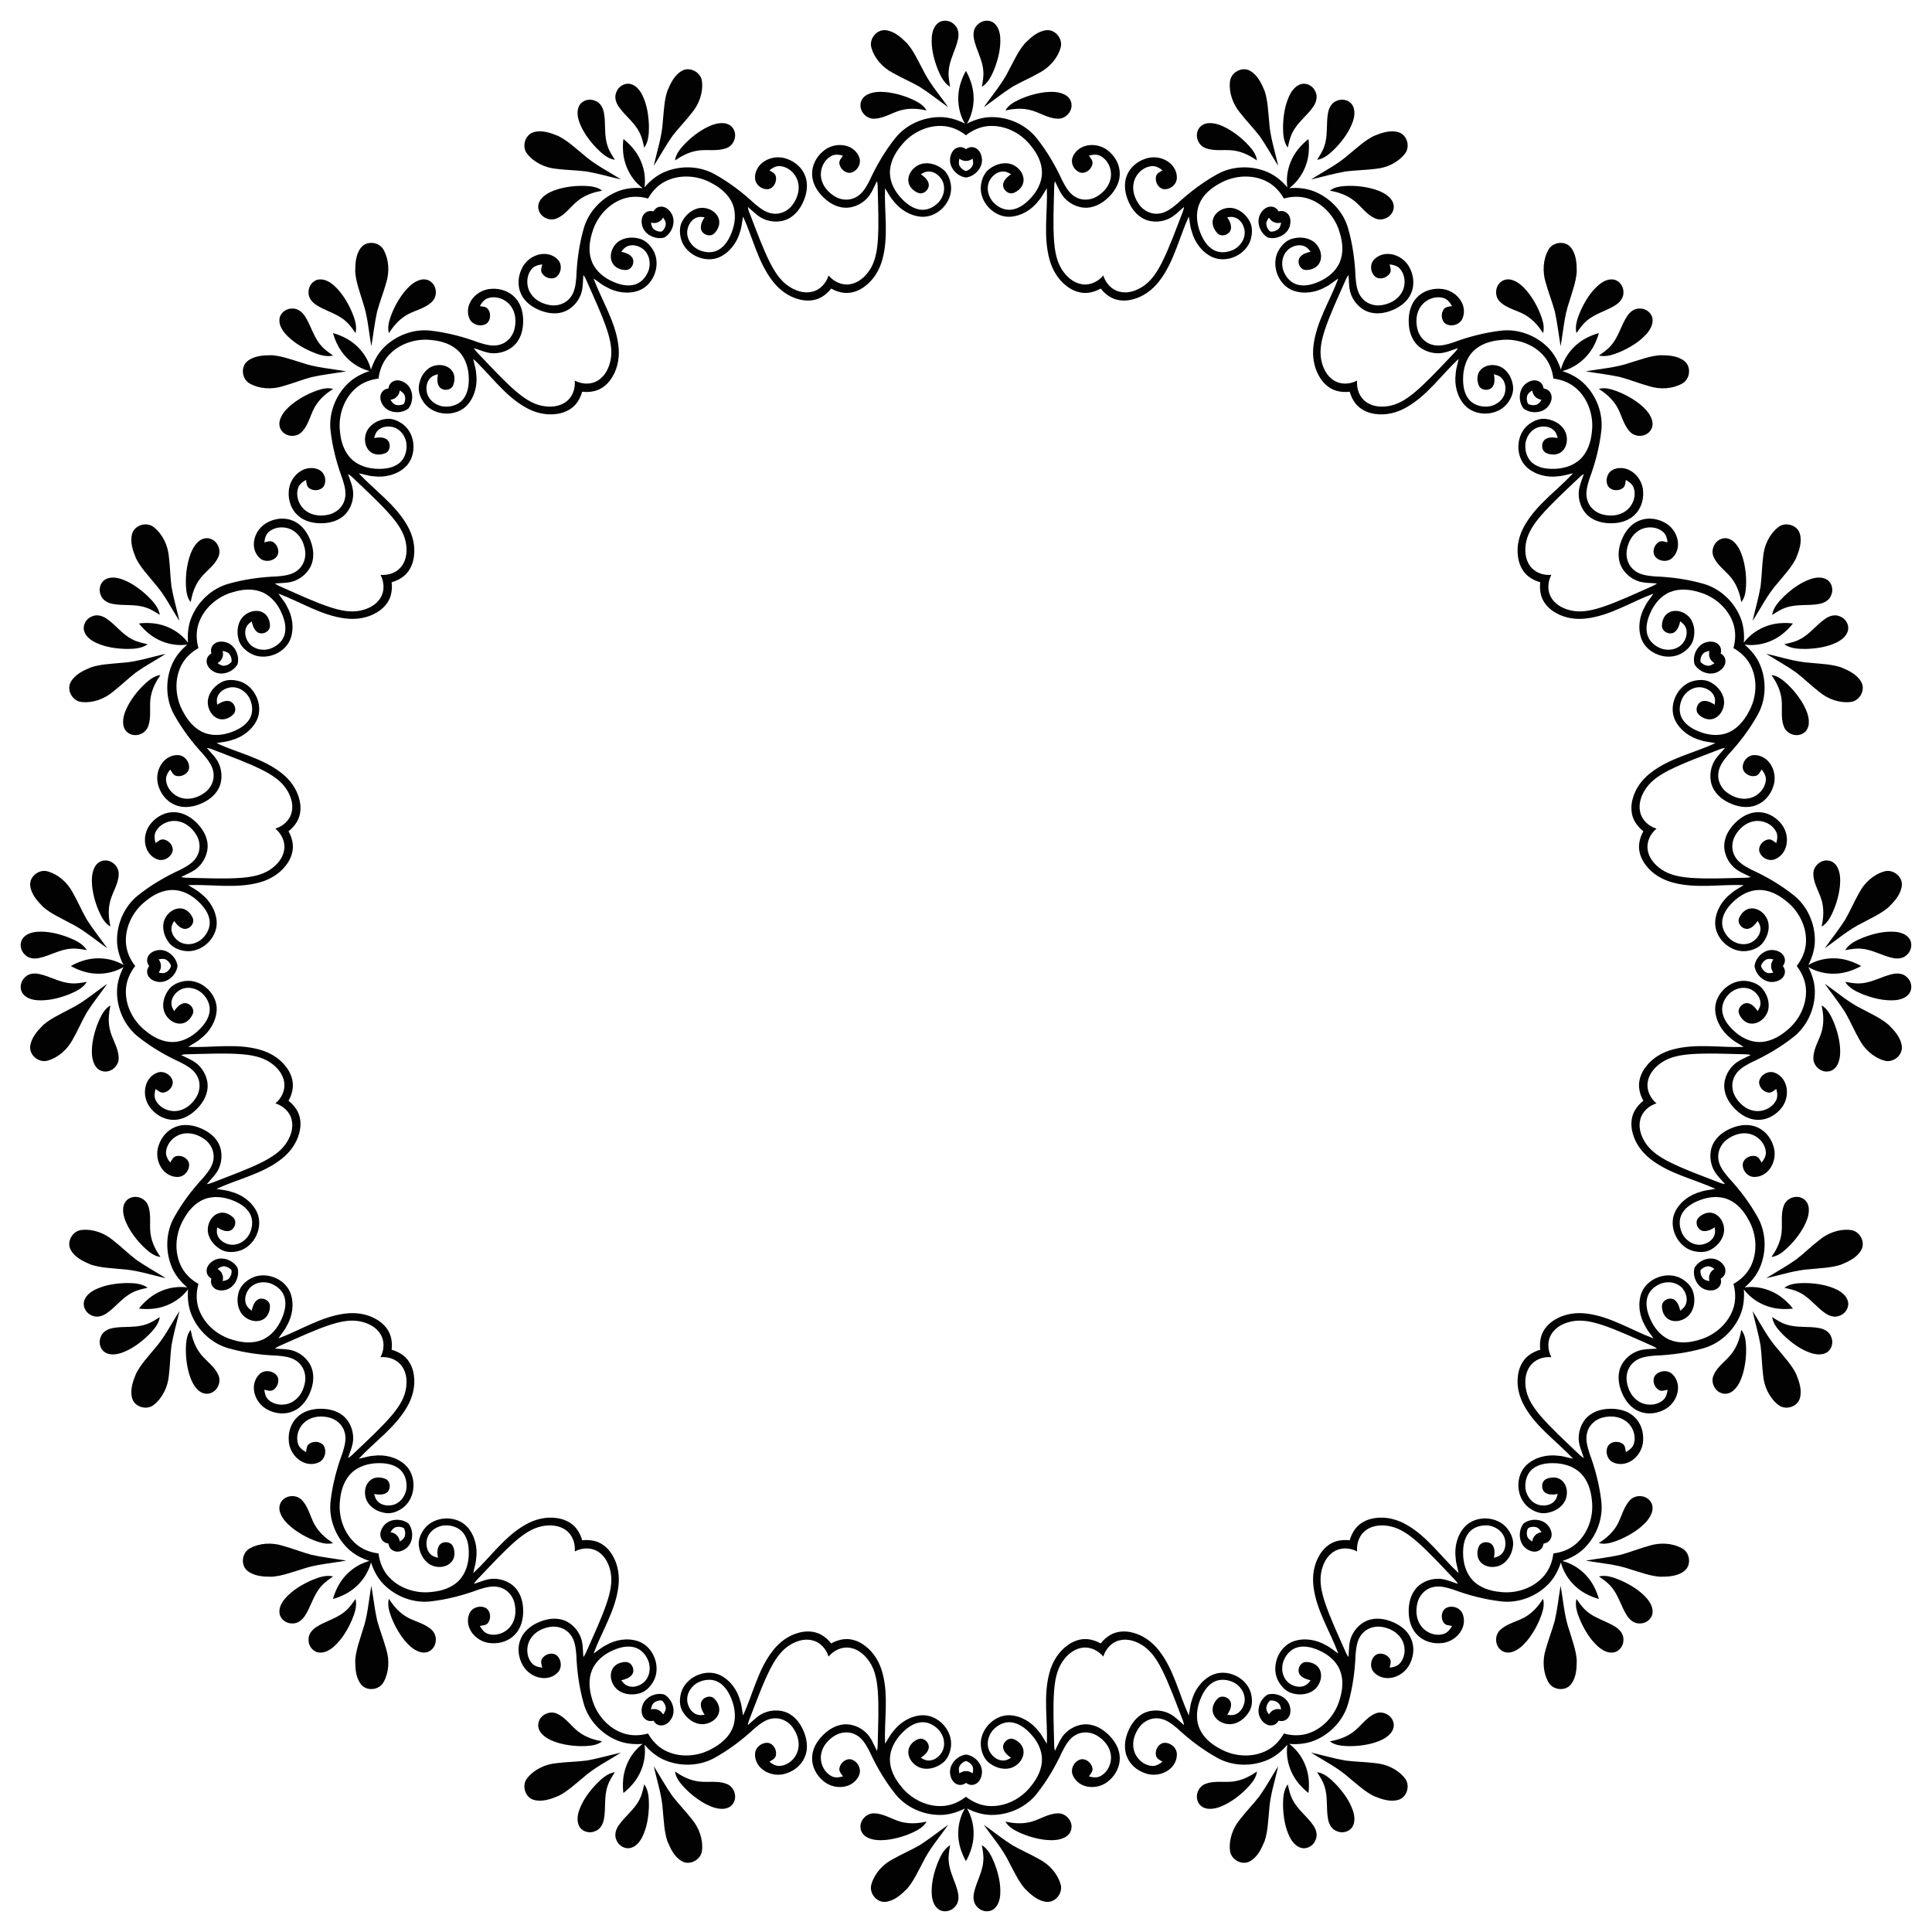 <?xml version="1.0" encoding="UTF-8"?>
<!DOCTYPE svg  PUBLIC '-//W3C//DTD SVG 1.1//EN'  'http://www.w3.org/Graphics/SVG/1.1/DTD/svg11.dtd'>
<svg enable-background="new 0 0 1635.003 1635.003" version="1.1" viewBox="0 0 1635 1635" xml:space="preserve" xmlns="http://www.w3.org/2000/svg">
<g fill="#020202">
	<path d="m1315.8 263.56c2.182 9.706 3.219 19.63 4.899 29.428 2.282-12.624 3.076-25.607 7.365-37.779 2.45-8.277 5.652-16.478 6.295-25.139 0-7.056-0.393-14.898-4.982-20.633-4.866-6.069-15.5-4.757-19.07 2.057-4.581 8.318-5.024 18.635-2.224 27.622 2.249 8.243 5.467 16.194 7.716 24.445z"/>
	<path d="m1065.9 115.03c5.73 8.132 10.486 16.904 15.788 25.313-2.722-12.536-6.957-24.835-7.653-37.722-0.904-8.584-1.085-17.386-3.804-25.634-2.7-6.519-6.064-13.613-12.499-17.156-6.818-3.745-16.14 1.537-16.831 9.198-1.049 9.438 2.489 19.139 8.516 26.37 5.232 6.755 11.248 12.869 16.484 19.631z"/>
	<path d="m778.18 73.433c8.406 5.32 16.156 11.604 24.272 17.344-7.313-10.54-15.932-20.282-21.506-31.922-4.12-7.584-7.655-15.648-13.324-22.227-4.989-4.989-10.812-10.256-18.113-11.066-7.732-0.851-14.324 7.596-12.03 14.938 2.643 9.121 9.624 16.729 17.959 21.104 7.419 4.239 15.317 7.585 22.742 11.829z"/>
	<path d="m496.43 145.12c9.802 1.698 19.367 4.538 29.062 6.735-10.789-6.939-22.48-12.642-32.085-21.262-6.709-5.43-13.061-11.527-20.816-15.436-6.519-2.7-13.914-5.338-20.969-3.292-7.469 2.173-10.326 12.5-5.397 18.405 5.932 7.416 15.293 11.773 24.668 12.625 8.476 1.077 17.053 1.146 25.537 2.226z"/>
	<path d="m263.56 319.17c9.706-2.182 19.63-3.219 29.428-4.899-12.624-2.282-25.607-3.076-37.779-7.365-8.277-2.45-16.478-5.651-25.139-6.295-7.056 0-14.898 0.393-20.633 4.983-6.069 4.866-4.757 15.5 2.057 19.069 8.318 4.581 18.635 5.024 27.622 2.224 8.243-2.249 16.194-5.467 24.445-7.716z"/>
	<path d="m115.03 569.08c8.132-5.73 16.904-10.486 25.313-15.788-12.536 2.722-24.835 6.957-37.722 7.653-8.584 0.904-17.386 1.085-25.634 3.804-6.519 2.7-13.613 6.064-17.156 12.499-3.745 6.818 1.537 16.14 9.198 16.831 9.438 1.049 19.139-2.489 26.37-8.516 6.755-5.232 12.869-11.248 19.631-16.484z"/>
	<path d="m73.433 856.82c5.32-8.406 11.604-16.156 17.344-24.272-10.54 7.312-20.282 15.932-31.922 21.506-7.584 4.12-15.648 7.655-22.227 13.324-4.989 4.989-10.256 10.812-11.066 18.113-0.851 7.732 7.596 14.324 14.938 12.03 9.121-2.643 16.729-9.624 21.104-17.959 4.239-7.419 7.585-15.317 11.829-22.742z"/>
	<path d="m145.12 1138.6c1.698-9.802 4.538-19.367 6.735-29.062-6.939 10.789-12.642 22.48-21.262 32.085-5.43 6.709-11.527 13.061-15.436 20.816-2.7 6.519-5.338 13.914-3.292 20.969 2.173 7.469 12.5 10.326 18.405 5.397 7.416-5.932 11.773-15.293 12.625-24.668 1.077-8.476 1.146-17.053 2.226-25.537z"/>
	<path d="m319.17 1371.4c-2.182-9.706-3.219-19.63-4.899-29.428-2.282 12.624-3.076 25.607-7.365 37.779-2.45 8.277-5.651 16.478-6.295 25.139 0 7.056 0.393 14.898 4.983 20.633 4.866 6.069 15.5 4.757 19.069-2.057 4.581-8.318 5.024-18.634 2.224-27.622-2.249-8.243-5.467-16.194-7.716-24.445z"/>
	<path d="m569.08 1520c-5.73-8.132-10.486-16.904-15.788-25.313 2.722 12.536 6.957 24.835 7.653 37.722 0.904 8.584 1.085 17.386 3.804 25.634 2.7 6.519 6.064 13.613 12.499 17.155 6.818 3.745 16.14-1.537 16.831-9.197 1.049-9.438-2.489-19.139-8.516-26.37-5.232-6.755-11.248-12.869-16.484-19.632z"/>
	<path d="m856.82 1561.6c-8.406-5.32-16.156-11.604-24.272-17.344 7.312 10.54 15.932 20.282 21.506 31.922 4.12 7.584 7.655 15.648 13.324 22.227 4.989 4.989 10.812 10.256 18.113 11.066 7.732 0.851 14.324-7.596 12.03-14.938-2.643-9.121-9.624-16.729-17.959-21.104-7.419-4.239-15.317-7.585-22.742-11.829z"/>
	<path d="m1138.6 1489.9c-9.802-1.698-19.367-4.538-29.062-6.735 10.789 6.939 22.48 12.642 32.085 21.262 6.709 5.43 13.061 11.527 20.816 15.436 6.519 2.7 13.914 5.338 20.969 3.292 7.469-2.173 10.326-12.499 5.397-18.405-5.932-7.416-15.293-11.773-24.668-12.625-8.476-1.077-17.053-1.146-25.537-2.226z"/>
	<path d="m1371.4 1315.8c-9.706 2.182-19.63 3.219-29.428 4.899 12.624 2.282 25.607 3.076 37.779 7.365 8.277 2.45 16.478 5.652 25.139 6.295 7.056 0 14.898-0.393 20.633-4.982 6.069-4.866 4.757-15.5-2.057-19.07-8.318-4.581-18.634-5.024-27.622-2.224-8.243 2.249-16.194 5.467-24.445 7.716z"/>
	<path d="m1520 1065.9c-8.132 5.73-16.904 10.486-25.313 15.788 12.536-2.722 24.835-6.957 37.722-7.653 8.584-0.904 17.386-1.085 25.634-3.804 6.519-2.7 13.613-6.064 17.155-12.499 3.745-6.818-1.537-16.14-9.197-16.831-9.438-1.049-19.139 2.489-26.37 8.516-6.755 5.232-12.869 11.248-19.632 16.484z"/>
	<path d="m1561.6 778.18c-5.32 8.406-11.604 16.156-17.344 24.272 10.54-7.313 20.282-15.932 31.922-21.506 7.584-4.12 15.648-7.655 22.227-13.324 4.989-4.989 10.256-10.812 11.066-18.113 0.851-7.732-7.596-14.324-14.938-12.03-9.121 2.643-16.729 9.624-21.104 17.959-4.239 7.419-7.585 15.317-11.829 22.742z"/>
	<path d="m1489.9 496.43c-1.698 9.802-4.538 19.367-6.735 29.062 6.939-10.789 12.642-22.48 21.262-32.085 5.43-6.709 11.527-13.061 15.436-20.816 2.7-6.519 5.338-13.914 3.292-20.969-2.173-7.469-12.499-10.326-18.405-5.397-7.416 5.932-11.773 15.293-12.625 24.668-1.077 8.476-1.146 17.053-2.226 25.537z"/>
	<path d="m1371.4 319.17c-9.706-2.182-19.63-3.219-29.428-4.899 12.624-2.282 25.607-3.076 37.779-7.365 8.277-2.45 16.478-5.651 25.139-6.295 7.056 0 14.898 0.393 20.633 4.983 6.069 4.866 4.757 15.5-2.057 19.069-8.318 4.581-18.634 5.024-27.622 2.224-8.243-2.249-16.194-5.467-24.445-7.716z"/>
	<path d="m1138.6 145.12c-9.802 1.698-19.367 4.538-29.062 6.735 10.789-6.939 22.48-12.642 32.085-21.262 6.709-5.43 13.061-11.527 20.816-15.436 6.519-2.7 13.914-5.338 20.969-3.292 7.469 2.173 10.326 12.5 5.397 18.405-5.932 7.416-15.293 11.773-24.668 12.625-8.476 1.077-17.053 1.146-25.537 2.226z"/>
	<path d="m856.82 73.433c-8.406 5.32-16.156 11.604-24.272 17.344 7.312-10.54 15.932-20.282 21.506-31.922 4.12-7.584 7.655-15.648 13.324-22.227 4.989-4.989 10.812-10.256 18.113-11.066 7.732-0.851 14.324 7.596 12.03 14.938-2.643 9.121-9.624 16.729-17.959 21.104-7.419 4.239-15.317 7.585-22.742 11.829z"/>
	<path d="m569.08 115.03c-5.73 8.132-10.486 16.904-15.788 25.313 2.722-12.536 6.957-24.835 7.653-37.722 0.904-8.584 1.085-17.386 3.804-25.634 2.7-6.519 6.064-13.613 12.499-17.156 6.818-3.745 16.14 1.537 16.831 9.198 1.049 9.438-2.489 19.139-8.516 26.37-5.232 6.755-11.248 12.869-16.484 19.631z"/>
	<path d="m319.17 263.56c-2.182 9.706-3.219 19.63-4.899 29.428-2.282-12.624-3.076-25.607-7.365-37.779-2.45-8.277-5.651-16.478-6.295-25.139 0-7.056 0.393-14.898 4.983-20.633 4.866-6.069 15.5-4.757 19.069 2.057 4.581 8.318 5.024 18.635 2.224 27.622-2.249 8.243-5.467 16.194-7.716 24.445z"/>
	<path d="m145.12 496.43c1.698 9.802 4.538 19.367 6.735 29.062-6.939-10.789-12.642-22.48-21.262-32.085-5.43-6.709-11.527-13.061-15.436-20.816-2.7-6.519-5.338-13.914-3.292-20.969 2.173-7.469 12.5-10.326 18.405-5.397 7.416 5.932 11.773 15.293 12.625 24.668 1.077 8.476 1.146 17.053 2.226 25.537z"/>
	<path d="m73.433 778.18c5.32 8.406 11.604 16.156 17.344 24.272-10.54-7.313-20.282-15.932-31.922-21.506-7.584-4.12-15.648-7.655-22.227-13.324-4.989-4.989-10.256-10.812-11.066-18.113-0.851-7.732 7.596-14.324 14.938-12.03 9.121 2.643 16.729 9.624 21.104 17.959 4.239 7.419 7.585 15.317 11.829 22.742z"/>
	<path d="m115.03 1065.9c8.132 5.73 16.904 10.486 25.313 15.788-12.536-2.722-24.835-6.957-37.722-7.653-8.584-0.904-17.386-1.085-25.634-3.804-6.519-2.7-13.613-6.064-17.156-12.499-3.745-6.818 1.537-16.14 9.198-16.831 9.438-1.049 19.139 2.489 26.37 8.516 6.755 5.232 12.869 11.248 19.631 16.484z"/>
	<path d="m263.56 1315.8c9.706 2.182 19.63 3.219 29.428 4.899-12.624 2.282-25.607 3.076-37.779 7.365-8.277 2.45-16.478 5.652-25.139 6.295-7.056 0-14.898-0.393-20.633-4.982-6.069-4.866-4.757-15.5 2.057-19.07 8.318-4.581 18.635-5.024 27.622-2.224 8.243 2.249 16.194 5.467 24.445 7.716z"/>
	<path d="m496.43 1489.9c9.802-1.698 19.367-4.538 29.062-6.735-10.789 6.939-22.48 12.642-32.085 21.262-6.709 5.43-13.061 11.527-20.816 15.436-6.519 2.7-13.914 5.338-20.969 3.292-7.469-2.173-10.326-12.499-5.397-18.405 5.932-7.416 15.293-11.773 24.668-12.625 8.476-1.077 17.053-1.146 25.537-2.226z"/>
	<path d="m778.18 1561.6c8.406-5.32 16.156-11.604 24.272-17.344-7.313 10.54-15.932 20.282-21.506 31.922-4.12 7.584-7.655 15.648-13.324 22.227-4.989 4.989-10.812 10.256-18.113 11.066-7.732 0.851-14.324-7.596-12.03-14.938 2.643-9.121 9.624-16.729 17.959-21.104 7.419-4.239 15.317-7.585 22.742-11.829z"/>
	<path d="m1065.9 1520c5.73-8.132 10.486-16.904 15.788-25.313-2.722 12.536-6.957 24.835-7.653 37.722-0.904 8.584-1.085 17.386-3.804 25.634-2.7 6.519-6.064 13.613-12.499 17.155-6.818 3.745-16.14-1.537-16.831-9.197-1.049-9.438 2.489-19.139 8.516-26.37 5.232-6.755 11.248-12.869 16.484-19.632z"/>
	<path d="m1315.8 1371.4c2.182-9.706 3.219-19.63 4.899-29.428 2.282 12.624 3.076 25.607 7.365 37.779 2.45 8.277 5.652 16.478 6.295 25.139 0 7.056-0.393 14.898-4.982 20.633-4.866 6.069-15.5 4.757-19.07-2.057-4.581-8.318-5.024-18.634-2.224-27.622 2.249-8.243 5.467-16.194 7.716-24.445z"/>
	<path d="m1489.9 1138.6c-1.698-9.802-4.538-19.367-6.735-29.062 6.939 10.789 12.642 22.48 21.262 32.085 5.43 6.709 11.527 13.061 15.436 20.816 2.7 6.519 5.338 13.914 3.292 20.969-2.173 7.469-12.499 10.326-18.405 5.397-7.416-5.932-11.773-15.293-12.625-24.668-1.077-8.476-1.146-17.053-2.226-25.537z"/>
	<path d="m1561.6 856.82c-5.32-8.406-11.604-16.156-17.344-24.272 10.54 7.312 20.282 15.932 31.922 21.506 7.584 4.12 15.648 7.655 22.227 13.324 4.989 4.989 10.256 10.812 11.066 18.113 0.851 7.732-7.596 14.324-14.938 12.03-9.121-2.643-16.729-9.624-21.104-17.959-4.239-7.419-7.585-15.317-11.829-22.742z"/>
	<path d="m1520 569.08c-8.132-5.73-16.904-10.486-25.313-15.788 12.536 2.722 24.835 6.957 37.722 7.653 8.584 0.904 17.386 1.085 25.634 3.804 6.519 2.7 13.613 6.064 17.155 12.499 3.745 6.818-1.537 16.14-9.197 16.831-9.438 1.049-19.139-2.489-26.37-8.516-6.755-5.232-12.869-11.248-19.632-16.484z"/>
	<path d="m1269.7 255.65c6.479 6.136 15.934 7.14 23.099 12.197 5.375 3.603 9.572 8.653 13.042 14.053 1.371-4.749 0.025-9.656-1.546-14.162-2.725-7.507-6.613-14.605-11.596-20.85-3.428-4.105-7.441-8.093-12.624-9.815-3.411-1.229-7.499-0.761-10.216 1.747-4.907 4.138-4.991 12.59-0.159 16.829z"/>
	<path d="m1020.3 125.36c8.334 3.19 17.454 0.498 26.008 2.429 6.345 1.272 12.155 4.331 17.427 7.993-0.55-4.912-3.672-8.931-6.848-12.492-5.391-5.893-11.699-10.963-18.692-14.826-4.737-2.481-9.971-4.629-15.419-4.237-3.622 0.17-7.219 2.167-8.77 5.524-2.95 5.701 0.207 13.542 6.293 15.609z"/>
	<path d="m739.99 100.44c8.92-0.242 16.316-6.219 24.958-7.709 6.349-1.253 12.887-0.65 19.159 0.715-2.388-4.327-6.81-6.846-11.108-8.921-7.236-3.381-15.003-5.651-22.942-6.544-5.326-0.479-10.984-0.461-15.866 1.986-3.281 1.543-5.841 4.765-5.988 8.459-0.544 6.396 5.373 12.432 11.787 12.012z"/>
	<path d="m471.48 184.69c8.149-3.638 12.694-11.989 20.108-16.673 5.386-3.587 11.657-5.532 17.974-6.671-3.862-3.084-8.911-3.719-13.676-3.991-7.979-0.355-16.024 0.52-23.7 2.734-5.104 1.596-10.324 3.777-13.899 7.907-2.441 2.681-3.573 6.637-2.295 10.107 1.945 6.117 9.722 9.429 15.487 6.587z"/>
	<path d="m255.65 365.27c6.136-6.479 7.14-15.934 12.197-23.099 3.603-5.376 8.653-9.572 14.053-13.042-4.749-1.371-9.656-0.025-14.162 1.546-7.507 2.725-14.605 6.613-20.85 11.596-4.105 3.428-8.093 7.441-9.815 12.624-1.229 3.411-0.761 7.499 1.747 10.216 4.138 4.907 12.59 4.991 16.829 0.159z"/>
	<path d="m125.36 614.71c3.19-8.334 0.498-17.454 2.429-26.008 1.272-6.345 4.331-12.155 7.993-17.427-4.912 0.55-8.931 3.672-12.492 6.848-5.893 5.391-10.963 11.699-14.826 18.692-2.481 4.737-4.629 9.971-4.237 15.419 0.17 3.622 2.167 7.219 5.524 8.77 5.701 2.95 13.542-0.207 15.609-6.293z"/>
	<path d="m100.44 895.01c-0.242-8.92-6.219-16.316-7.709-24.958-1.253-6.349-0.65-12.887 0.715-19.159-4.327 2.388-6.846 6.81-8.921 11.108-3.381 7.236-5.651 15.003-6.544 22.942-0.479 5.326-0.461 10.984 1.986 15.866 1.543 3.281 4.765 5.841 8.459 5.988 6.396 0.544 12.432-5.373 12.012-11.787z"/>
	<path d="m184.69 1163.5c-3.638-8.149-11.989-12.694-16.673-20.108-3.587-5.386-5.532-11.657-6.671-17.974-3.084 3.862-3.719 8.911-3.991 13.676-0.355 7.979 0.52 16.024 2.734 23.7 1.596 5.104 3.777 10.324 7.907 13.899 2.681 2.441 6.637 3.573 10.107 2.295 6.117-1.945 9.429-9.722 6.587-15.487z"/>
	<path d="m365.27 1379.3c-6.479-6.136-15.934-7.14-23.099-12.197-5.376-3.603-9.572-8.653-13.042-14.053-1.371 4.748-0.025 9.656 1.546 14.162 2.725 7.507 6.613 14.605 11.596 20.85 3.428 4.105 7.441 8.093 12.624 9.815 3.411 1.229 7.499 0.761 10.216-1.747 4.907-4.138 4.991-12.59 0.159-16.829z"/>
	<path d="m614.71 1509.6c-8.334-3.19-17.454-0.498-26.008-2.429-6.345-1.272-12.155-4.331-17.427-7.993 0.55 4.912 3.672 8.931 6.848 12.492 5.391 5.893 11.699 10.963 18.692 14.825 4.737 2.481 9.971 4.629 15.419 4.237 3.622-0.17 7.219-2.167 8.77-5.524 2.95-5.701-0.207-13.542-6.293-15.609z"/>
	<path d="m895.01 1534.6c-8.92 0.242-16.316 6.219-24.958 7.709-6.349 1.253-12.887 0.65-19.159-0.715 2.388 4.327 6.81 6.846 11.108 8.921 7.236 3.381 15.003 5.651 22.942 6.544 5.326 0.479 10.984 0.461 15.866-1.986 3.281-1.543 5.841-4.765 5.988-8.459 0.544-6.396-5.373-12.432-11.787-12.012z"/>
	<path d="m1163.5 1450.3c-8.149 3.638-12.694 11.989-20.108 16.673-5.386 3.587-11.657 5.532-17.974 6.671 3.862 3.084 8.911 3.719 13.676 3.991 7.979 0.355 16.024-0.52 23.7-2.734 5.104-1.596 10.324-3.777 13.899-7.907 2.441-2.681 3.573-6.637 2.295-10.107-1.945-6.117-9.722-9.429-15.487-6.587z"/>
	<path d="m1379.3 1269.7c-6.136 6.479-7.14 15.934-12.197 23.099-3.603 5.375-8.653 9.572-14.053 13.042 4.748 1.371 9.656 0.025 14.162-1.546 7.507-2.725 14.605-6.613 20.85-11.596 4.105-3.428 8.093-7.441 9.815-12.624 1.229-3.411 0.761-7.499-1.747-10.216-4.138-4.907-12.59-4.991-16.829-0.159z"/>
	<path d="m1509.6 1020.3c-3.19 8.334-0.498 17.454-2.429 26.008-1.272 6.345-4.331 12.155-7.993 17.427 4.912-0.55 8.931-3.672 12.492-6.848 5.893-5.391 10.963-11.699 14.825-18.692 2.481-4.737 4.629-9.971 4.237-15.419-0.17-3.622-2.167-7.219-5.524-8.77-5.701-2.95-13.542 0.207-15.609 6.293z"/>
	<path d="m1534.6 739.99c0.242 8.92 6.219 16.316 7.709 24.958 1.253 6.349 0.65 12.887-0.715 19.159 4.327-2.388 6.846-6.81 8.921-11.108 3.381-7.236 5.651-15.003 6.544-22.942 0.479-5.326 0.461-10.984-1.986-15.866-1.543-3.281-4.765-5.841-8.459-5.988-6.396-0.544-12.432 5.373-12.012 11.787z"/>
	<path d="m1450.3 471.48c3.638 8.149 11.989 12.694 16.673 20.108 3.587 5.386 5.532 11.657 6.671 17.974 3.084-3.862 3.719-8.911 3.991-13.676 0.355-7.979-0.52-16.024-2.734-23.7-1.596-5.104-3.777-10.324-7.907-13.899-2.681-2.441-6.637-3.573-10.107-2.295-6.117 1.945-9.429 9.722-6.587 15.487z"/>
	<path d="m1379.3 365.27c-6.136-6.479-7.14-15.934-12.197-23.099-3.603-5.376-8.653-9.572-14.053-13.042 4.748-1.371 9.656-0.025 14.162 1.546 7.507 2.725 14.605 6.613 20.85 11.596 4.105 3.428 8.093 7.441 9.815 12.624 1.229 3.411 0.761 7.499-1.747 10.216-4.138 4.907-12.59 4.991-16.829 0.159z"/>
	<path d="m1163.5 184.69c-8.149-3.638-12.694-11.989-20.108-16.673-5.386-3.587-11.657-5.532-17.974-6.671 3.862-3.084 8.911-3.719 13.676-3.991 7.979-0.355 16.024 0.52 23.7 2.734 5.104 1.596 10.324 3.777 13.899 7.907 2.441 2.681 3.573 6.637 2.295 10.107-1.945 6.117-9.722 9.429-15.487 6.587z"/>
	<path d="m895.01 100.44c-8.92-0.242-16.316-6.219-24.958-7.709-6.349-1.253-12.887-0.65-19.159 0.715 2.388-4.327 6.81-6.846 11.108-8.921 7.236-3.381 15.003-5.651 22.942-6.544 5.326-0.479 10.984-0.461 15.866 1.986 3.281 1.543 5.841 4.765 5.988 8.459 0.544 6.396-5.373 12.432-11.787 12.012z"/>
	<path d="m614.71 125.36c-8.334 3.19-17.454 0.498-26.008 2.429-6.345 1.272-12.155 4.331-17.427 7.993 0.55-4.912 3.672-8.931 6.848-12.492 5.391-5.893 11.699-10.963 18.692-14.826 4.737-2.481 9.971-4.629 15.419-4.237 3.622 0.17 7.219 2.167 8.77 5.524 2.95 5.701-0.207 13.542-6.293 15.609z"/>
	<path d="m365.27 255.65c-6.479 6.136-15.934 7.14-23.099 12.197-5.376 3.603-9.572 8.653-13.042 14.053-1.371-4.749-0.025-9.656 1.546-14.162 2.725-7.507 6.613-14.605 11.596-20.85 3.428-4.105 7.441-8.093 12.624-9.815 3.411-1.229 7.499-0.761 10.216 1.747 4.907 4.138 4.991 12.59 0.159 16.829z"/>
	<path d="m184.69 471.48c-3.638 8.149-11.989 12.694-16.673 20.108-3.587 5.386-5.532 11.657-6.671 17.974-3.084-3.862-3.719-8.911-3.991-13.676-0.355-7.979 0.52-16.024 2.734-23.7 1.596-5.104 3.777-10.324 7.907-13.899 2.681-2.441 6.637-3.573 10.107-2.295 6.117 1.945 9.429 9.722 6.587 15.487z"/>
	<path d="m100.44 739.99c-0.242 8.92-6.219 16.316-7.709 24.958-1.253 6.349-0.65 12.887 0.715 19.159-4.327-2.388-6.846-6.81-8.921-11.108-3.381-7.236-5.651-15.003-6.544-22.942-0.479-5.326-0.461-10.984 1.986-15.866 1.543-3.281 4.765-5.841 8.459-5.988 6.396-0.544 12.432 5.373 12.012 11.787z"/>
	<path d="m125.36 1020.3c3.19 8.334 0.498 17.454 2.429 26.008 1.272 6.345 4.331 12.155 7.993 17.427-4.912-0.55-8.931-3.672-12.492-6.848-5.893-5.391-10.963-11.699-14.826-18.692-2.481-4.737-4.629-9.971-4.237-15.419 0.17-3.622 2.167-7.219 5.524-8.77 5.701-2.95 13.542 0.207 15.609 6.293z"/>
	<path d="m255.65 1269.7c6.136 6.479 7.14 15.934 12.197 23.099 3.603 5.375 8.653 9.572 14.053 13.042-4.749 1.371-9.656 0.025-14.162-1.546-7.507-2.725-14.605-6.613-20.85-11.596-4.105-3.428-8.093-7.441-9.815-12.624-1.229-3.411-0.761-7.499 1.747-10.216 4.138-4.907 12.59-4.991 16.829-0.159z"/>
	<path d="m471.48 1450.3c8.149 3.638 12.694 11.989 20.108 16.673 5.386 3.587 11.657 5.532 17.974 6.671-3.862 3.084-8.911 3.719-13.676 3.991-7.979 0.355-16.024-0.52-23.7-2.734-5.104-1.596-10.324-3.777-13.899-7.907-2.441-2.681-3.573-6.637-2.295-10.107 1.945-6.117 9.722-9.429 15.487-6.587z"/>
	<path d="m739.99 1534.6c8.92 0.242 16.316 6.219 24.958 7.709 6.349 1.253 12.887 0.65 19.159-0.715-2.388 4.327-6.81 6.846-11.108 8.921-7.236 3.381-15.003 5.651-22.942 6.544-5.326 0.479-10.984 0.461-15.866-1.986-3.281-1.543-5.841-4.765-5.988-8.459-0.544-6.396 5.373-12.432 11.787-12.012z"/>
	<path d="m1020.3 1509.6c8.334-3.19 17.454-0.498 26.008-2.429 6.345-1.272 12.155-4.331 17.427-7.993-0.55 4.912-3.672 8.931-6.848 12.492-5.391 5.893-11.699 10.963-18.692 14.825-4.737 2.481-9.971 4.629-15.419 4.237-3.622-0.17-7.219-2.167-8.77-5.524-2.95-5.701 0.207-13.542 6.293-15.609z"/>
	<path d="m1269.7 1379.3c6.479-6.136 15.934-7.14 23.099-12.197 5.375-3.603 9.572-8.653 13.042-14.053 1.371 4.748 0.025 9.656-1.546 14.162-2.725 7.507-6.613 14.605-11.596 20.85-3.428 4.105-7.441 8.093-12.624 9.815-3.411 1.229-7.499 0.761-10.216-1.747-4.907-4.138-4.991-12.59-0.159-16.829z"/>
	<path d="m1450.3 1163.5c3.638-8.149 11.989-12.694 16.673-20.108 3.587-5.386 5.532-11.657 6.671-17.974 3.084 3.862 3.719 8.911 3.991 13.676 0.355 7.979-0.52 16.024-2.734 23.7-1.596 5.104-3.777 10.324-7.907 13.899-2.681 2.441-6.637 3.573-10.107 2.295-6.117-1.945-9.429-9.722-6.587-15.487z"/>
	<path d="m1534.6 895.01c0.242-8.92 6.219-16.316 7.709-24.958 1.253-6.349 0.65-12.887-0.715-19.159 4.327 2.388 6.846 6.81 8.921 11.108 3.381 7.236 5.651 15.003 6.544 22.942 0.479 5.326 0.461 10.984-1.986 15.866-1.543 3.281-4.765 5.841-8.459 5.988-6.396 0.544-12.432-5.373-12.012-11.787z"/>
	<path d="m1509.6 614.71c-3.19-8.334-0.498-17.454-2.429-26.008-1.272-6.345-4.331-12.155-7.993-17.427 4.912 0.55 8.931 3.672 12.492 6.848 5.893 5.391 10.963 11.699 14.825 18.692 2.481 4.737 4.629 9.971 4.237 15.419-0.17 3.622-2.167 7.219-5.524 8.77-5.701 2.95-13.542-0.207-15.609-6.293z"/>
	<path d="m1334.1 281.91c2.592-3.662 5.125-7.457 8.619-10.342 7.206-6.354 16.954-8.394 24.855-13.635 3.436-2.299 6.421-5.952 6.295-10.291 0.318-5.016-3.21-10.149-8.268-11.052-4.799-0.819-9.405 1.731-12.933 4.757-6.872 6.036-11.671 14.078-15.357 22.363-2.349 5.71-4.715 11.947-3.21 18.2z"/>
	<path d="m1089.8 124.98c0.993-4.375 1.881-8.851 4.006-12.853 4.226-8.628 12.452-14.243 17.745-22.109 2.295-3.439 3.654-7.956 1.878-11.917-1.626-4.756-6.85-8.148-11.868-7.047-4.747 1.079-8.027 5.198-10.128 9.344-4.039 8.206-5.395 17.473-5.63 26.538 0.015 6.174 0.216 12.842 3.999 18.043z"/>
	<path d="m804.08 73.486c-0.757-4.422-1.649-8.897-1.218-13.407 0.603-9.588 6.053-17.924 7.933-27.216 0.804-4.055 0.331-8.749-2.826-11.728-3.322-3.772-9.447-4.907-13.662-1.968-3.973 2.814-5.427 7.874-5.782 12.509-0.591 9.127 1.703 18.207 4.954 26.672 2.377 5.699 5.114 11.782 10.599 15.139z"/>
	<path d="m520.38 135.26c-2.391-3.796-4.928-7.588-6.256-11.921-3.112-9.089-1.266-18.876-3.086-28.181-0.809-4.054-3.042-8.21-7.099-9.754-4.513-2.213-10.605-0.918-13.375 3.409-2.593 4.12-2 9.351-0.554 13.769 2.947 8.659 8.541 16.17 14.784 22.746 4.376 4.355 9.233 8.928 15.586 9.931z"/>
	<path d="m281.91 300.89c-3.662-2.592-7.457-5.125-10.342-8.619-6.354-7.206-8.394-16.954-13.635-24.854-2.299-3.436-5.952-6.421-10.291-6.295-5.016-0.318-10.149 3.21-11.052 8.268-0.819 4.799 1.731 9.405 4.757 12.933 6.036 6.872 14.078 11.671 22.363 15.357 5.71 2.349 11.947 4.715 18.2 3.21z"/>
	<path d="m124.98 545.18c-4.375-0.993-8.851-1.881-12.853-4.006-8.628-4.226-14.243-12.452-22.109-17.745-3.439-2.295-7.956-3.654-11.917-1.878-4.756 1.626-8.148 6.85-7.047 11.868 1.079 4.747 5.198 8.027 9.344 10.128 8.206 4.039 17.473 5.395 26.538 5.63 6.174-0.015 12.842-0.216 18.043-3.999z"/>
	<path d="m73.486 830.92c-4.422 0.757-8.897 1.649-13.407 1.218-9.588-0.603-17.924-6.053-27.216-7.933-4.055-0.804-8.749-0.331-11.728 2.826-3.772 3.322-4.907 9.447-1.968 13.662 2.814 3.973 7.874 5.427 12.509 5.782 9.127 0.591 18.207-1.702 26.672-4.954 5.699-2.376 11.782-5.113 15.139-10.599z"/>
	<path d="m135.26 1114.6c-3.796 2.391-7.588 4.928-11.921 6.256-9.089 3.112-18.876 1.266-28.181 3.086-4.054 0.809-8.21 3.042-9.754 7.099-2.213 4.513-0.918 10.605 3.409 13.375 4.12 2.593 9.351 2 13.769 0.555 8.659-2.947 16.17-8.541 22.746-14.784 4.355-4.377 8.928-9.233 9.931-15.586z"/>
	<path d="m300.89 1353.1c-2.592 3.662-5.125 7.457-8.619 10.341-7.206 6.354-16.954 8.394-24.854 13.635-3.436 2.299-6.421 5.952-6.295 10.291-0.318 5.016 3.21 10.149 8.268 11.052 4.799 0.819 9.405-1.731 12.933-4.757 6.872-6.036 11.671-14.078 15.357-22.363 2.349-5.71 4.715-11.946 3.21-18.2z"/>
	<path d="m545.18 1510c-0.993 4.375-1.881 8.851-4.006 12.853-4.226 8.628-12.452 14.243-17.745 22.109-2.295 3.439-3.654 7.956-1.878 11.917 1.626 4.756 6.85 8.148 11.868 7.047 4.747-1.079 8.027-5.198 10.128-9.344 4.039-8.206 5.395-17.473 5.63-26.538-0.015-6.174-0.216-12.842-3.999-18.043z"/>
	<path d="m830.92 1561.5c0.757 4.422 1.649 8.897 1.218 13.407-0.603 9.588-6.053 17.924-7.933 27.216-0.804 4.055-0.331 8.749 2.826 11.728 3.322 3.772 9.447 4.907 13.662 1.968 3.973-2.814 5.427-7.874 5.782-12.509 0.591-9.127-1.702-18.207-4.954-26.672-2.376-5.699-5.113-11.782-10.599-15.139z"/>
	<path d="m1114.6 1499.7c2.391 3.796 4.928 7.588 6.256 11.921 3.112 9.089 1.266 18.876 3.086 28.181 0.809 4.054 3.042 8.21 7.099 9.754 4.513 2.213 10.605 0.918 13.375-3.409 2.593-4.12 2-9.351 0.555-13.769-2.947-8.659-8.541-16.17-14.784-22.746-4.377-4.355-9.233-8.928-15.586-9.931z"/>
	<path d="m1353.1 1334.1c3.662 2.592 7.457 5.125 10.341 8.619 6.354 7.206 8.394 16.954 13.635 24.855 2.299 3.436 5.952 6.421 10.291 6.295 5.016 0.318 10.149-3.21 11.052-8.268 0.819-4.799-1.731-9.405-4.757-12.933-6.036-6.872-14.078-11.671-22.363-15.357-5.71-2.349-11.946-4.715-18.2-3.21z"/>
	<path d="m1510 1089.8c4.375 0.993 8.851 1.881 12.853 4.006 8.628 4.226 14.243 12.452 22.109 17.745 3.439 2.295 7.956 3.654 11.917 1.878 4.756-1.626 8.148-6.85 7.047-11.868-1.079-4.747-5.198-8.027-9.344-10.128-8.206-4.039-17.473-5.395-26.538-5.63-6.174 0.015-12.842 0.216-18.043 3.999z"/>
	<path d="m1561.5 804.08c4.422-0.757 8.897-1.649 13.407-1.218 9.588 0.603 17.924 6.053 27.216 7.933 4.055 0.804 8.749 0.331 11.728-2.826 3.772-3.322 4.907-9.447 1.968-13.662-2.814-3.973-7.874-5.427-12.509-5.782-9.127-0.591-18.207 1.703-26.672 4.954-5.699 2.377-11.782 5.114-15.139 10.599z"/>
	<path d="m1499.7 520.38c3.796-2.391 7.588-4.928 11.921-6.256 9.089-3.112 18.876-1.266 28.181-3.086 4.054-0.809 8.21-3.042 9.754-7.099 2.213-4.513 0.918-10.605-3.409-13.375-4.12-2.593-9.351-2-13.769-0.554-8.659 2.947-16.17 8.541-22.746 14.784-4.355 4.376-8.928 9.233-9.931 15.586z"/>
	<path d="m1353.1 300.89c3.662-2.592 7.457-5.125 10.341-8.619 6.354-7.206 8.394-16.954 13.635-24.854 2.299-3.436 5.952-6.421 10.291-6.295 5.016-0.318 10.149 3.21 11.052 8.268 0.819 4.799-1.731 9.405-4.757 12.933-6.036 6.872-14.078 11.671-22.363 15.357-5.71 2.349-11.946 4.715-18.2 3.21z"/>
	<path d="m1114.6 135.26c2.391-3.796 4.928-7.588 6.256-11.921 3.112-9.089 1.266-18.876 3.086-28.181 0.809-4.054 3.042-8.21 7.099-9.754 4.513-2.213 10.605-0.918 13.375 3.409 2.593 4.12 2 9.351 0.555 13.769-2.947 8.659-8.541 16.17-14.784 22.746-4.377 4.355-9.233 8.928-15.586 9.931z"/>
	<path d="m830.92 73.486c0.757-4.422 1.649-8.897 1.218-13.407-0.603-9.588-6.053-17.924-7.933-27.216-0.804-4.055-0.331-8.749 2.826-11.728 3.322-3.772 9.447-4.907 13.662-1.968 3.973 2.814 5.427 7.874 5.782 12.509 0.591 9.127-1.702 18.207-4.954 26.672-2.376 5.699-5.113 11.782-10.599 15.139z"/>
	<path d="m545.18 124.98c-0.993-4.375-1.881-8.851-4.006-12.853-4.226-8.628-12.452-14.243-17.745-22.109-2.295-3.439-3.654-7.956-1.878-11.917 1.626-4.756 6.85-8.148 11.868-7.047 4.747 1.079 8.027 5.198 10.128 9.344 4.039 8.206 5.395 17.473 5.63 26.538-0.015 6.174-0.216 12.842-3.999 18.043z"/>
	<path d="m300.89 281.91c-2.592-3.662-5.125-7.457-8.619-10.342-7.206-6.354-16.954-8.394-24.854-13.635-3.436-2.299-6.421-5.952-6.295-10.291-0.318-5.016 3.21-10.149 8.268-11.052 4.799-0.819 9.405 1.731 12.933 4.757 6.872 6.036 11.671 14.078 15.357 22.363 2.349 5.71 4.715 11.947 3.21 18.2z"/>
	<path d="m135.26 520.38c-3.796-2.391-7.588-4.928-11.921-6.256-9.089-3.112-18.876-1.266-28.181-3.086-4.054-0.809-8.21-3.042-9.754-7.099-2.213-4.513-0.918-10.605 3.409-13.375 4.12-2.593 9.351-2 13.769-0.554 8.659 2.947 16.17 8.541 22.746 14.784 4.355 4.376 8.928 9.233 9.931 15.586z"/>
	<path d="m73.486 804.08c-4.422-0.757-8.897-1.649-13.407-1.218-9.588 0.603-17.924 6.053-27.216 7.933-4.055 0.804-8.749 0.331-11.728-2.826-3.772-3.322-4.907-9.447-1.968-13.662 2.814-3.973 7.874-5.427 12.509-5.782 9.127-0.591 18.207 1.703 26.672 4.954 5.699 2.377 11.782 5.114 15.139 10.599z"/>
	<path d="m124.98 1089.8c-4.375 0.993-8.851 1.881-12.853 4.006-8.628 4.226-14.243 12.452-22.109 17.745-3.439 2.295-7.956 3.654-11.917 1.878-4.756-1.626-8.148-6.85-7.047-11.868 1.079-4.747 5.198-8.027 9.344-10.128 8.206-4.039 17.473-5.395 26.538-5.63 6.174 0.015 12.842 0.216 18.043 3.999z"/>
	<path d="m281.91 1334.1c-3.662 2.592-7.457 5.125-10.342 8.619-6.354 7.206-8.394 16.954-13.635 24.855-2.299 3.436-5.952 6.421-10.291 6.295-5.016 0.318-10.149-3.21-11.052-8.268-0.819-4.799 1.731-9.405 4.757-12.933 6.036-6.872 14.078-11.671 22.363-15.357 5.71-2.349 11.947-4.715 18.2-3.21z"/>
	<path d="m520.38 1499.7c-2.391 3.796-4.928 7.588-6.256 11.921-3.112 9.089-1.266 18.876-3.086 28.181-0.809 4.054-3.042 8.21-7.099 9.754-4.513 2.213-10.605 0.918-13.375-3.409-2.593-4.12-2-9.351-0.554-13.769 2.947-8.659 8.541-16.17 14.784-22.746 4.376-4.355 9.233-8.928 15.586-9.931z"/>
	<path d="m804.08 1561.5c-0.757 4.422-1.649 8.897-1.218 13.407 0.603 9.588 6.053 17.924 7.933 27.216 0.804 4.055 0.331 8.749-2.826 11.728-3.322 3.772-9.447 4.907-13.662 1.968-3.973-2.814-5.427-7.874-5.782-12.509-0.591-9.127 1.703-18.207 4.954-26.672 2.377-5.699 5.114-11.782 10.599-15.139z"/>
	<path d="m1089.8 1510c0.993 4.375 1.881 8.851 4.006 12.853 4.226 8.628 12.452 14.243 17.745 22.109 2.295 3.439 3.654 7.956 1.878 11.917-1.626 4.756-6.85 8.148-11.868 7.047-4.747-1.079-8.027-5.198-10.128-9.344-4.039-8.206-5.395-17.473-5.63-26.538 0.015-6.174 0.216-12.842 3.999-18.043z"/>
	<path d="m1334.1 1353.1c2.592 3.662 5.125 7.457 8.619 10.341 7.206 6.354 16.954 8.394 24.855 13.635 3.436 2.299 6.421 5.952 6.295 10.291 0.318 5.016-3.21 10.149-8.268 11.052-4.799 0.819-9.405-1.731-12.933-4.757-6.872-6.036-11.671-14.078-15.357-22.363-2.349-5.71-4.715-11.946-3.21-18.2z"/>
	<path d="m1499.7 1114.6c3.796 2.391 7.588 4.928 11.921 6.256 9.089 3.112 18.876 1.266 28.181 3.086 4.054 0.809 8.21 3.042 9.754 7.099 2.213 4.513 0.918 10.605-3.409 13.375-4.12 2.593-9.351 2-13.769 0.555-8.659-2.947-16.17-8.541-22.746-14.784-4.355-4.377-8.928-9.233-9.931-15.586z"/>
	<path d="m1561.5 830.92c4.422 0.757 8.897 1.649 13.407 1.218 9.588-0.603 17.924-6.053 27.216-7.933 4.055-0.804 8.749-0.331 11.728 2.826 3.772 3.322 4.907 9.447 1.968 13.662-2.814 3.973-7.874 5.427-12.509 5.782-9.127 0.591-18.207-1.702-26.672-4.954-5.699-2.376-11.782-5.113-15.139-10.599z"/>
	<path d="m1510 545.18c4.375-0.993 8.851-1.881 12.853-4.006 8.628-4.226 14.243-12.452 22.109-17.745 3.439-2.295 7.956-3.654 11.917-1.878 4.756 1.626 8.148 6.85 7.047 11.868-1.079 4.747-5.198 8.027-9.344 10.128-8.206 4.039-17.473 5.395-26.538 5.63-6.174-0.015-12.842-0.216-18.043-3.999z"/>
	<path d="m1439.1 560.05c-0.301-2.349 0.471-4.891 1.944-6.694 1.391-1.632 3.573-2.094 5.574-2.469-0.39 1.754-0.563 4.263 0.412 5.878 0.452 1.832 2.348 3.483 3.864 4.448-1.68 1.15-3.55 2.366-5.687 2.196-2.316-0.233-4.66-1.485-6.108-3.358zm17.091-7.079c0.623-2.251 0.351-4.772-1.103-6.628-2.617-3.708-7.803-3.947-11.764-2.665-7.254 2.342-11.275 11.315-9.292 18.471 3.658 6.463 12.847 9.964 19.632 6.491 3.707-1.894 7.205-5.73 6.434-10.202-0.285-2.34-1.875-4.315-3.907-5.466z"/>
	<path d="m1490.3 817.5c0.621-2.285 2.307-4.339 4.358-5.44 1.909-0.975 4.103-0.567 6.095-0.148-1.032 1.471-2.152 3.723-1.868 5.588-0.284 1.865 0.837 4.117 1.868 5.588-1.992 0.42-4.185 0.827-6.095-0.148-2.051-1.102-3.737-3.155-4.358-5.44zm18.5 0c1.437-1.842 2.15-4.275 1.518-6.546-0.999-4.428-5.699-6.633-9.848-6.964-7.598-0.613-14.747 6.139-15.653 13.509 0.907 7.371 8.056 14.122 15.653 13.509 4.15-0.331 8.85-2.536 9.848-6.964 0.633-2.271-0.081-4.704-1.518-6.546z"/>
	<path d="m1439.1 1075c1.448-1.874 3.791-3.126 6.108-3.358 2.138-0.17 4.008 1.046 5.687 2.196-1.516 0.964-3.413 2.616-3.864 4.448-0.976 1.615-0.803 4.124-0.412 5.877-2.001-0.375-4.183-0.837-5.574-2.469-1.473-1.802-2.245-4.345-1.944-6.694zm17.091 7.08c2.032-1.152 3.623-3.127 3.907-5.467 0.771-4.473-2.727-8.309-6.434-10.202-6.785-3.473-15.973 0.028-19.632 6.491-1.983 7.157 2.038 16.13 9.292 18.471 3.961 1.282 9.146 1.044 11.764-2.665 1.454-1.856 1.725-4.377 1.103-6.628z"/>
	<path d="m1293.2 1293.2c2.055-1.177 4.699-1.437 6.928-0.765 2.04 0.66 3.302 2.5 4.414 4.205-1.77 0.311-4.154 1.111-5.272 2.63-1.519 1.118-2.32 3.503-2.63 5.272-1.705-1.112-3.545-2.374-4.205-4.414-0.671-2.229-0.411-4.873 0.765-6.928zm13.081 13.081c2.318-0.286 4.543-1.502 5.702-3.555 2.424-3.837 0.66-8.72-2.04-11.888-4.939-5.806-14.768-6.087-20.621-1.516-4.571 5.853-4.289 15.682 1.516 20.621 3.168 2.7 8.051 4.464 11.888 2.04 2.053-1.158 3.269-3.384 3.555-5.702z"/>
	<path d="m1075 1439.1c2.349-0.301 4.891 0.471 6.694 1.944 1.632 1.391 2.094 3.573 2.469 5.574-1.754-0.39-4.263-0.563-5.877 0.412-1.832 0.452-3.483 2.348-4.448 3.864-1.15-1.68-2.366-3.55-2.196-5.687 0.233-2.316 1.485-4.66 3.358-6.108zm7.08 17.091c2.251 0.623 4.772 0.351 6.628-1.103 3.708-2.617 3.947-7.803 2.665-11.764-2.342-7.254-11.315-11.275-18.471-9.292-6.463 3.658-9.964 12.847-6.491 19.632 1.894 3.707 5.73 7.205 10.202 6.434 2.34-0.285 4.315-1.875 5.466-3.907z"/>
	<path d="m817.5 1490.3c2.285 0.621 4.339 2.307 5.44 4.358 0.975 1.909 0.567 4.103 0.148 6.095-1.471-1.032-3.723-2.152-5.588-1.868-1.865-0.284-4.117 0.837-5.588 1.868-0.42-1.992-0.828-4.185 0.148-6.095 1.102-2.051 3.155-3.737 5.44-4.358zm0 18.5c1.842 1.437 4.275 2.15 6.545 1.518 4.428-0.999 6.633-5.699 6.964-9.848 0.613-7.598-6.139-14.747-13.509-15.653-7.371 0.907-14.122 8.056-13.509 15.653 0.331 4.15 2.536 8.85 6.964 9.848 2.271 0.633 4.704-0.081 6.546-1.518z"/>
	<path d="m560.05 1439.1c1.874 1.448 3.126 3.791 3.358 6.108 0.17 2.138-1.046 4.008-2.196 5.687-0.964-1.516-2.616-3.413-4.448-3.864-1.615-0.976-4.124-0.803-5.878-0.412 0.375-2.001 0.837-4.183 2.469-5.574 1.803-1.473 4.345-2.245 6.694-1.944zm-7.079 17.091c1.152 2.032 3.126 3.623 5.466 3.907 4.473 0.771 8.309-2.727 10.202-6.434 3.473-6.785-0.028-15.973-6.491-19.632-7.157-1.983-16.13 2.038-18.471 9.292-1.282 3.961-1.044 9.146 2.665 11.764 1.856 1.454 4.377 1.725 6.628 1.103z"/>
	<path d="m341.79 1293.2c1.177 2.055 1.437 4.699 0.765 6.928-0.661 2.04-2.5 3.302-4.205 4.414-0.311-1.77-1.111-4.154-2.63-5.272-1.118-1.519-3.503-2.32-5.272-2.63 1.112-1.705 2.374-3.545 4.414-4.205 2.229-0.671 4.873-0.411 6.928 0.765zm-13.081 13.081c0.286 2.318 1.502 4.543 3.555 5.702 3.837 2.424 8.72 0.66 11.888-2.04 5.806-4.939 6.087-14.768 1.516-20.621-5.853-4.571-15.682-4.289-20.621 1.516-2.7 3.168-4.464 8.051-2.04 11.888 1.158 2.053 3.383 3.269 5.702 3.555z"/>
	<path d="m195.95 1075c0.301 2.349-0.471 4.891-1.944 6.694-1.391 1.632-3.573 2.094-5.574 2.469 0.39-1.754 0.563-4.263-0.412-5.877-0.452-1.832-2.348-3.483-3.864-4.448 1.68-1.15 3.55-2.366 5.687-2.196 2.316 0.233 4.66 1.485 6.108 3.358zm-17.091 7.08c-0.623 2.251-0.351 4.772 1.103 6.628 2.617 3.708 7.803 3.947 11.764 2.665 7.254-2.342 11.275-11.315 9.292-18.471-3.658-6.463-12.847-9.964-19.632-6.491-3.707 1.894-7.205 5.73-6.434 10.202 0.285 2.34 1.875 4.315 3.907 5.466z"/>
	<path d="m144.74 817.5c-0.621 2.285-2.307 4.339-4.358 5.44-1.909 0.975-4.103 0.567-6.095 0.148 1.032-1.471 2.152-3.723 1.868-5.588 0.284-1.865-0.837-4.117-1.868-5.588 1.992-0.42 4.185-0.828 6.095 0.148 2.051 1.102 3.737 3.155 4.358 5.44zm-18.499 0c-1.437 1.842-2.15 4.275-1.518 6.545 0.999 4.428 5.699 6.633 9.848 6.964 7.598 0.613 14.746-6.139 15.653-13.509-0.907-7.371-8.056-14.122-15.653-13.509-4.15 0.331-8.85 2.536-9.848 6.964-0.633 2.271 0.081 4.704 1.518 6.546z"/>
	<path d="m195.95 560.05c-1.448 1.874-3.792 3.126-6.108 3.358-2.137 0.17-4.008-1.046-5.687-2.196 1.516-0.964 3.413-2.616 3.864-4.448 0.976-1.615 0.803-4.124 0.412-5.878 2.001 0.375 4.183 0.837 5.574 2.469 1.474 1.803 2.245 4.345 1.944 6.694zm-17.091-7.079c-2.032 1.152-3.623 3.126-3.907 5.466-0.771 4.473 2.727 8.309 6.434 10.202 6.785 3.473 15.973-0.028 19.632-6.491 1.983-7.157-2.038-16.13-9.292-18.471-3.961-1.282-9.146-1.044-11.764 2.665-1.454 1.856-1.725 4.377-1.103 6.628z"/>
	<path d="m341.79 341.79c-2.055 1.177-4.699 1.437-6.928 0.765-2.04-0.661-3.302-2.5-4.414-4.205 1.77-0.311 4.154-1.111 5.272-2.63 1.519-1.118 2.32-3.503 2.63-5.272 1.705 1.112 3.545 2.374 4.205 4.414 0.672 2.229 0.412 4.873-0.765 6.928zm-13.081-13.081c-2.318 0.286-4.543 1.502-5.702 3.555-2.424 3.837-0.66 8.72 2.04 11.888 4.939 5.806 14.768 6.087 20.621 1.516 4.571-5.853 4.29-15.682-1.516-20.621-3.168-2.7-8.051-4.464-11.888-2.04-2.053 1.158-3.269 3.383-3.555 5.702z"/>
	<path d="m560.05 195.95c-2.349 0.301-4.891-0.471-6.694-1.944-1.632-1.391-2.094-3.573-2.469-5.574 1.754 0.39 4.263 0.563 5.878-0.412 1.832-0.452 3.483-2.348 4.448-3.864 1.15 1.68 2.366 3.55 2.196 5.687-0.233 2.316-1.485 4.66-3.358 6.108zm-7.079-17.091c-2.251-0.623-4.772-0.351-6.628 1.103-3.708 2.617-3.947 7.803-2.665 11.764 2.342 7.254 11.315 11.275 18.471 9.292 6.463-3.658 9.964-12.847 6.491-19.632-1.894-3.707-5.73-7.205-10.202-6.434-2.34 0.285-4.315 1.875-5.466 3.907z"/>
	<path d="m817.5 144.74c-2.285-0.621-4.339-2.307-5.44-4.358-0.975-1.909-0.567-4.103-0.148-6.095 1.471 1.032 3.723 2.152 5.588 1.868 1.865 0.284 4.117-0.837 5.588-1.868 0.42 1.992 0.827 4.185-0.148 6.095-1.102 2.051-3.155 3.737-5.44 4.358zm0-18.499c-1.842-1.437-4.275-2.15-6.546-1.518-4.428 0.999-6.633 5.699-6.964 9.848-0.613 7.598 6.139 14.746 13.509 15.653 7.371-0.907 14.122-8.056 13.509-15.653-0.331-4.15-2.536-8.85-6.964-9.848-2.271-0.633-4.704 0.081-6.546 1.518z"/>
	<path d="m1075 195.95c-1.874-1.448-3.126-3.792-3.358-6.108-0.17-2.137 1.046-4.008 2.196-5.687 0.964 1.516 2.616 3.413 4.448 3.864 1.615 0.976 4.124 0.803 5.877 0.412-0.375 2.001-0.837 4.183-2.469 5.574-1.802 1.474-4.345 2.245-6.694 1.944zm7.08-17.091c-1.152-2.032-3.127-3.623-5.467-3.907-4.473-0.771-8.309 2.727-10.202 6.434-3.473 6.785 0.028 15.973 6.491 19.632 7.157 1.983 16.13-2.038 18.471-9.292 1.282-3.961 1.044-9.146-2.665-11.764-1.856-1.454-4.377-1.725-6.628-1.103z"/>
	<path d="m1293.2 341.79c-1.177-2.055-1.437-4.699-0.765-6.928 0.66-2.04 2.5-3.302 4.205-4.414 0.311 1.77 1.111 4.154 2.63 5.272 1.118 1.519 3.503 2.32 5.272 2.63-1.112 1.705-2.374 3.545-4.414 4.205-2.229 0.672-4.873 0.412-6.928-0.765zm13.081-13.081c-0.286-2.318-1.502-4.543-3.555-5.702-3.837-2.424-8.72-0.66-11.888 2.04-5.806 4.939-6.087 14.768-1.516 20.621 5.853 4.571 15.682 4.29 20.621-1.516 2.7-3.168 4.464-8.051 2.04-11.888-1.158-2.053-3.384-3.269-5.702-3.555z"/>
	<path d="m1353.1 281.86c-3.384 0.92-6.671 2.207-9.793 3.789-10.86 5.359-19.304 15.366-22.372 27.128-2.207-6.772-5.585-13.234-10.584-18.359-10.275-10.542-25.482-16.369-40.187-14.58-13.836 1.613-27.421 5.175-40.471 10.032-5.702 1.772-11.88 3.611-17.815 1.822-6.061-1.639-10.734-6.88-12.273-12.883-1.689-6.504-1.229-13.978 2.817-19.546 4.197-5.969 12.348-9.204 19.404-6.956 3.277 1.02 5.376 3.888 6.981 6.755-2.475 0.385-5.451 0.426-7.039 2.692-2.491 3.536-2.216 9.229 1.288 12.03 4.64 3.143 11.922 1.287 14.379-3.804 2.241-4.623 1.814-10.291-0.736-14.697-3.57-6.538-10.835-10.76-18.25-10.885-7.073-0.376-14.43 2.098-19.32 7.332-4.556 4.657-6.579 11.244-6.939 17.631-0.326 6.646 0.752 13.635 4.523 19.262 4.456 6.864 12.858 10.542 20.909 10.342 5.676-0.167 10.868-2.659 16.194-4.347-1.221 2.358-3.277 4.096-5.033 6.044-9.932 10.342-19.563 21.017-30.422 30.422-6.379 5.401-13.451 10.5-21.778 12.273-6.88 1.455-14.672 1.078-20.516-3.219-5.71-4.002-8.191-11.224-7.584-18.049-6.074 3.172-13.695 3.644-19.577-0.1-6.206-3.755-9.536-10.809-10.825-17.722-1.549-8.371 0.456-16.857 3.004-24.817 4.533-13.632 10.711-26.615 16.464-39.749 1.128-2.368 1.947-4.933 3.658-6.963 0.478 5.566 0.163 11.316 2.18 16.624 2.896 7.515 9.509 13.869 17.556 15.36 6.641 1.33 13.511-0.348 19.526-3.193 5.763-2.776 11.075-7.167 13.634-13.158 2.963-6.521 2.434-14.265-0.62-20.655-2.954-6.803-9.634-11.899-17.04-12.695-5.046-0.67-10.446 1.105-13.86 4.945-3.763 4.219-2.691 11.657 1.988 14.74 3.928 2.164 9.293 0.241 11.607-3.414 1.485-2.335 0.385-5.1-0.207-7.534 3.264 0.386 6.716 1.227 8.912 3.864 4.778 5.658 4.908 14.427 0.999 20.588-3.596 5.869-10.325 9.154-16.98 10.083-6.134 0.876-12.766-1.436-16.599-6.408-3.924-4.799-4.59-11.211-5.134-17.157-0.506-13.916-2.415-27.83-6.219-41.23-3.975-14.271-15.178-26.09-28.849-31.549-6.648-2.658-13.911-3.305-21.012-2.752 9.693-7.336 15.707-18.966 16.502-31.05 0.267-3.489 0.198-7.019-0.247-10.498-2.774 2.145-5.319 4.592-7.598 7.248-7.982 9.107-11.954 21.583-10.287 33.625-4.63-5.412-10.224-10.09-16.804-12.911-13.527-5.808-29.806-5.372-42.708 1.909-12.165 6.785-23.354 15.275-33.552 24.756-4.589 3.819-9.593 7.883-15.762 8.501-6.227 0.806-12.55-2.249-16.269-7.206-4.049-5.363-6.484-12.444-4.877-19.136 1.593-7.121 7.886-13.229 15.265-13.852 3.418-0.312 6.454 1.534 9.034 3.569-2.139 1.302-4.873 2.48-5.473 5.181-0.948 4.221 1.485 9.375 5.793 10.622 5.489 1.128 11.507-3.373 11.829-9.017 0.301-5.129-2.262-10.202-6.304-13.297-5.8-4.674-14.127-5.794-21.026-3.072-6.678 2.359-12.528 7.461-15.044 14.167-2.427 6.046-1.776 12.906 0.337 18.945 2.242 6.265 5.913 12.309 11.55 16.065 6.743 4.636 15.913 4.819 23.274 1.553 5.18-2.327 9.023-6.615 13.297-10.213-0.226 2.645-1.46 5.039-2.337 7.51-5.218 13.355-10.03 26.904-16.464 39.749-3.826 7.431-8.409 14.849-15.424 19.673-5.8 3.977-13.142 6.611-20.186 4.877-6.807-1.512-11.862-7.235-13.914-13.773-4.397 5.255-11.258 8.607-18.125 7.4-7.17-1.094-12.946-6.337-16.783-12.231-4.635-7.141-6.03-15.748-6.721-24.078-1.029-14.329-0.29-28.688 0-43.024 0.136-2.619-0.089-5.303 0.715-7.833 2.571 4.96 4.481 10.392 8.377 14.525 5.551 5.835 14.093 9.175 22.097 7.472 6.645-1.312 12.349-5.492 16.818-10.422 4.262-4.771 7.49-10.859 7.561-17.374 0.242-7.159-3.21-14.111-8.477-18.846-5.332-5.155-13.454-7.307-20.601-5.208-4.918 1.312-9.228 5.019-10.913 9.872-1.862 5.338 1.974 11.799 7.478 12.858 4.457 0.497 8.678-3.334 9.417-7.596 0.479-2.725-1.596-4.859-3.074-6.881 3.163-0.893 6.674-1.436 9.713 0.16 6.579 3.399 10.055 11.451 8.802 18.639-1.076 6.798-6.036 12.408-11.829 15.813-5.332 3.157-12.343 3.559-17.788 0.431-5.462-2.932-8.53-8.601-11.309-13.886-5.793-12.662-12.881-24.787-21.524-35.711-9.133-11.663-24.006-18.296-38.726-18.107-7.159 0.089-14.116 2.27-20.465 5.498 6.148-10.487 7.253-23.534 3.364-35.002-1.089-3.326-2.503-6.561-4.246-9.604-1.742 3.043-3.157 6.278-4.246 9.604-3.89 11.468-2.784 24.515 3.364 35.002-6.349-3.228-13.307-5.409-20.466-5.498-14.72-0.189-29.593 6.444-38.726 18.107-8.643 10.924-15.73 23.049-21.524 35.711-2.778 5.285-5.846 10.954-11.309 13.886-5.444 3.127-12.456 2.725-17.788-0.431-5.793-3.405-10.753-9.015-11.829-15.813-1.253-7.188 2.223-15.24 8.802-18.639 3.038-1.596 6.55-1.052 9.713-0.16-1.478 2.022-3.553 4.156-3.074 6.881 0.739 4.262 4.96 8.093 9.417 7.596 5.503-1.058 9.34-7.519 7.478-12.858-1.685-4.853-5.994-8.56-10.913-9.872-7.147-2.099-15.269 0.053-20.602 5.208-5.267 4.735-8.719 11.687-8.477 18.846 0.071 6.514 3.299 12.603 7.561 17.374 4.469 4.93 10.174 9.11 16.818 10.422 8.004 1.702 16.546-1.637 22.097-7.472 3.896-4.132 5.805-9.565 8.377-14.525 0.804 2.53 0.579 5.214 0.715 7.833 0.29 14.335 1.029 28.694 0 43.024-0.692 8.329-2.087 16.936-6.721 24.078-3.837 5.894-9.612 11.137-16.783 12.231-6.867 1.208-13.728-2.145-18.125-7.4-2.051 6.538-7.107 12.26-13.914 13.773-7.043 1.734-14.386-0.9-20.186-4.877-7.014-4.824-11.597-12.242-15.424-19.673-6.434-12.845-11.246-26.394-16.464-39.749-0.877-2.471-2.111-4.865-2.337-7.51 4.274 3.598 8.117 7.887 13.297 10.213 7.361 3.266 16.531 3.083 23.274-1.553 5.636-3.755 9.307-9.8 11.55-16.065 2.112-6.038 2.764-12.899 0.337-18.945-2.516-6.707-8.366-11.808-15.044-14.167-6.899-2.722-15.226-1.602-21.026 3.072-4.042 3.095-6.605 8.168-6.304 13.297 0.322 5.644 6.34 10.146 11.829 9.017 4.308-1.247 6.742-6.401 5.793-10.622-0.601-2.701-3.334-3.879-5.473-5.181 2.58-2.035 5.616-3.881 9.034-3.569 7.379 0.623 13.672 6.731 15.265 13.852 1.608 6.692-0.828 13.774-4.877 19.136-3.718 4.957-10.042 8.011-16.269 7.206-6.168-0.619-11.172-4.682-15.762-8.501-10.198-9.482-21.386-17.971-33.551-24.756-12.901-7.28-29.181-7.716-42.708-1.909-6.58 2.821-12.173 7.499-16.804 12.911 1.667-12.041-2.305-24.518-10.287-33.625-2.279-2.656-4.824-5.103-7.598-7.248-0.445 3.478-0.514 7.008-0.247 10.498 0.795 12.084 6.809 23.714 16.502 31.05-7.101-0.552-14.364 0.095-21.012 2.752-13.672 5.458-24.874 17.278-28.849 31.549-3.804 13.4-5.713 27.314-6.219 41.23-0.544 5.946-1.21 12.358-5.134 17.157-3.833 4.973-10.464 7.284-16.599 6.408-6.655-0.929-13.384-4.214-16.98-10.083-3.909-6.162-3.778-14.93 0.999-20.588 2.196-2.637 5.649-3.479 8.912-3.864-0.592 2.433-1.692 5.199-0.207 7.534 2.314 3.655 7.679 5.579 11.607 3.414 4.68-3.084 5.752-10.521 1.988-14.74-3.414-3.839-8.814-5.614-13.86-4.945-7.406 0.796-14.087 5.893-17.04 12.695-3.054 6.39-3.583 14.134-0.62 20.655 2.558 5.991 7.87 10.382 13.634 13.158 6.016 2.845 12.885 4.523 19.526 3.193 8.046-1.49 14.66-7.845 17.556-15.36 2.018-5.308 1.703-11.058 2.181-16.624 1.711 2.03 2.53 4.595 3.658 6.963 5.753 13.133 11.931 26.116 16.464 39.749 2.549 7.96 4.553 16.446 3.004 24.817-1.289 6.913-4.618 13.968-10.825 17.722-5.883 3.744-13.504 3.272-19.577 0.1 0.607 6.825-1.874 14.047-7.584 18.049-5.844 4.297-13.635 4.673-20.516 3.219-8.327-1.772-15.399-6.872-21.778-12.273-10.86-9.405-20.49-20.081-30.422-30.422-1.756-1.948-3.812-3.687-5.033-6.044 5.325 1.689 10.517 4.18 16.194 4.347 8.051 0.201 16.453-3.478 20.909-10.342 3.77-5.627 4.849-12.615 4.523-19.262-0.359-6.387-2.383-12.975-6.939-17.631-4.891-5.233-12.248-7.708-19.32-7.332-7.415 0.125-14.68 4.347-18.25 10.885-2.55 4.406-2.976 10.074-0.736 14.697 2.458 5.091 9.74 6.947 14.379 3.804 3.503-2.801 3.779-8.494 1.287-12.03-1.589-2.266-4.565-2.307-7.039-2.692 1.605-2.868 3.704-5.735 6.981-6.755 7.056-2.249 15.207 0.987 19.404 6.956 4.046 5.568 4.506 13.042 2.817 19.546-1.538 6.003-6.212 11.244-12.273 12.883-5.936 1.789-12.114-0.05-17.815-1.822-13.05-4.857-26.635-8.419-40.471-10.032-14.705-1.789-29.912 4.038-40.187 14.58-4.999 5.125-8.377 11.587-10.584 18.359-3.068-11.763-11.512-21.77-22.372-27.128-3.122-1.582-6.409-2.869-9.793-3.789 0.92 3.384 2.207 6.672 3.789 9.793 5.359 10.86 15.366 19.304 27.128 22.372-6.772 2.207-13.234 5.584-18.359 10.584-10.542 10.275-16.369 25.482-14.58 40.187 1.613 13.836 5.175 27.421 10.032 40.471 1.772 5.702 3.611 11.88 1.822 17.815-1.639 6.061-6.88 10.734-12.883 12.273-6.504 1.689-13.978 1.229-19.546-2.817-5.969-4.197-9.204-12.348-6.956-19.404 1.02-3.277 3.888-5.375 6.755-6.981 0.385 2.475 0.426 5.451 2.692 7.039 3.536 2.491 9.229 2.216 12.03-1.287 3.143-4.64 1.287-11.922-3.804-14.379-4.623-2.241-10.291-1.814-14.697 0.736-6.538 3.57-10.76 10.835-10.885 18.25-0.376 7.073 2.098 14.43 7.332 19.32 4.657 4.556 11.244 6.579 17.631 6.939 6.646 0.326 13.635-0.752 19.262-4.523 6.864-4.456 10.542-12.858 10.342-20.909-0.167-5.676-2.659-10.868-4.347-16.194 2.358 1.221 4.096 3.277 6.044 5.033 10.342 9.932 21.017 19.563 30.422 30.422 5.401 6.379 10.5 13.451 12.273 21.778 1.455 6.88 1.078 14.672-3.219 20.516-4.002 5.71-11.224 8.191-18.049 7.584 3.172 6.074 3.644 13.695-0.1 19.577-3.755 6.206-10.809 9.536-17.722 10.825-8.371 1.549-16.857-0.456-24.817-3.004-13.632-4.533-26.615-10.711-39.749-16.464-2.368-1.128-4.933-1.947-6.963-3.658 5.566-0.478 11.316-0.163 16.624-2.181 7.515-2.896 13.869-9.509 15.36-17.556 1.33-6.641-0.348-13.511-3.193-19.526-2.776-5.763-7.167-11.075-13.158-13.634-6.521-2.963-14.265-2.434-20.655 0.62-6.803 2.954-11.899 9.634-12.695 17.04-0.67 5.046 1.105 10.446 4.945 13.86 4.219 3.763 11.657 2.691 14.74-1.988 2.164-3.928 0.241-9.293-3.414-11.607-2.335-1.485-5.1-0.385-7.534 0.207 0.386-3.264 1.227-6.716 3.864-8.912 5.658-4.778 14.427-4.908 20.588-0.999 5.869 3.596 9.154 10.325 10.083 16.98 0.876 6.134-1.436 12.766-6.408 16.599-4.799 3.924-11.211 4.59-17.157 5.134-13.916 0.506-27.83 2.415-41.23 6.219-14.271 3.975-26.09 15.178-31.549 28.849-2.658 6.648-3.305 13.911-2.752 21.012-7.336-9.693-18.966-15.707-31.05-16.502-3.489-0.267-7.019-0.198-10.498 0.247 2.145 2.774 4.592 5.319 7.248 7.598 9.107 7.982 21.583 11.954 33.625 10.287-5.412 4.63-10.09 10.224-12.911 16.804-5.808 13.527-5.372 29.806 1.909 42.708 6.785 12.165 15.275 23.354 24.756 33.551 3.819 4.589 7.883 9.593 8.501 15.762 0.806 6.227-2.249 12.55-7.206 16.269-5.363 4.049-12.444 6.484-19.136 4.877-7.121-1.593-13.229-7.886-13.852-15.265-0.312-3.418 1.534-6.454 3.569-9.034 1.302 2.139 2.48 4.873 5.181 5.473 4.221 0.948 9.375-1.485 10.622-5.793 1.128-5.49-3.373-11.507-9.017-11.829-5.129-0.301-10.202 2.262-13.297 6.304-4.674 5.8-5.794 14.127-3.072 21.026 2.359 6.678 7.461 12.528 14.167 15.044 6.046 2.427 12.906 1.776 18.945-0.337 6.265-2.242 12.309-5.913 16.065-11.55 4.636-6.743 4.819-15.913 1.553-23.274-2.327-5.18-6.615-9.023-10.213-13.297 2.645 0.226 5.039 1.46 7.51 2.337 13.355 5.218 26.904 10.03 39.749 16.464 7.431 3.826 14.849 8.409 19.673 15.424 3.977 5.8 6.611 13.142 4.877 20.186-1.512 6.807-7.235 11.862-13.773 13.914 5.255 4.397 8.607 11.258 7.4 18.125-1.094 7.17-6.337 12.946-12.231 16.783-7.141 4.635-15.748 6.03-24.078 6.721-14.329 1.029-28.688 0.29-43.024 0-2.619-0.136-5.303 0.089-7.833-0.715 4.96-2.571 10.392-4.481 14.525-8.377 5.835-5.551 9.175-14.093 7.472-22.097-1.312-6.645-5.492-12.349-10.422-16.818-4.771-4.262-10.859-7.49-17.374-7.561-7.159-0.242-14.111 3.21-18.846 8.477-5.155 5.332-7.307 13.454-5.208 20.602 1.312 4.918 5.019 9.228 9.872 10.913 5.338 1.862 11.799-1.974 12.858-7.478 0.497-4.457-3.334-8.678-7.596-9.417-2.725-0.479-4.859 1.596-6.881 3.074-0.893-3.163-1.436-6.674 0.16-9.713 3.399-6.579 11.451-10.055 18.639-8.802 6.798 1.076 12.408 6.036 15.813 11.829 3.157 5.332 3.559 12.343 0.431 17.788-2.932 5.462-8.601 8.53-13.886 11.309-12.662 5.793-24.787 12.881-35.711 21.524-11.663 9.133-18.296 24.006-18.107 38.726 0.089 7.159 2.27 14.116 5.498 20.466-10.487-6.148-23.534-7.253-35.002-3.364-3.326 1.089-6.561 2.503-9.604 4.246 3.043 1.742 6.278 3.157 9.604 4.246 11.468 3.89 24.515 2.784 35.002-3.364-3.228 6.349-5.409 13.307-5.498 20.465-0.189 14.72 6.444 29.593 18.107 38.726 10.924 8.643 23.049 15.73 35.711 21.524 5.285 2.778 10.954 5.846 13.886 11.309 3.127 5.444 2.725 12.456-0.431 17.788-3.405 5.793-9.015 10.753-15.813 11.829-7.188 1.253-15.24-2.223-18.639-8.802-1.596-3.038-1.052-6.55-0.16-9.713 2.022 1.478 4.156 3.553 6.881 3.074 4.262-0.739 8.093-4.96 7.596-9.417-1.058-5.503-7.519-9.34-12.858-7.478-4.853 1.685-8.56 5.994-9.872 10.913-2.099 7.147 0.053 15.269 5.208 20.601 4.735 5.267 11.687 8.72 18.846 8.477 6.514-0.071 12.603-3.299 17.374-7.561 4.93-4.469 9.11-10.174 10.422-16.818 1.702-8.004-1.637-16.546-7.472-22.097-4.132-3.896-9.565-5.805-14.525-8.377 2.53-0.804 5.214-0.579 7.833-0.715 14.335-0.29 28.694-1.029 43.024 0 8.329 0.692 16.936 2.087 24.078 6.721 5.894 3.837 11.137 9.612 12.231 16.783 1.208 6.867-2.145 13.728-7.4 18.125 6.538 2.051 12.26 7.107 13.773 13.914 1.734 7.043-0.9 14.386-4.877 20.186-4.824 7.015-12.242 11.597-19.673 15.424-12.845 6.434-26.394 11.246-39.749 16.464-2.471 0.877-4.865 2.111-7.51 2.337 3.598-4.274 7.887-8.117 10.213-13.297 3.266-7.361 3.083-16.531-1.553-23.274-3.755-5.636-9.8-9.307-16.065-11.55-6.038-2.112-12.899-2.764-18.945-0.337-6.707 2.516-11.808 8.366-14.167 15.044-2.722 6.899-1.602 15.226 3.072 21.026 3.095 4.042 8.168 6.605 13.297 6.304 5.644-0.323 10.146-6.34 9.017-11.829-1.247-4.308-6.401-6.742-10.622-5.793-2.701 0.601-3.879 3.334-5.181 5.473-2.035-2.58-3.881-5.617-3.569-9.034 0.623-7.379 6.731-13.672 13.852-15.265 6.692-1.608 13.774 0.828 19.136 4.877 4.957 3.718 8.011 10.042 7.206 16.269-0.619 6.168-4.682 11.172-8.501 15.762-9.482 10.198-17.971 21.386-24.756 33.552-7.28 12.901-7.716 29.181-1.909 42.708 2.821 6.58 7.499 12.173 12.911 16.804-12.041-1.667-24.518 2.305-33.625 10.287-2.656 2.279-5.103 4.824-7.248 7.598 3.478 0.445 7.008 0.514 10.498 0.247 12.084-0.795 23.714-6.809 31.05-16.502-0.552 7.101 0.095 14.364 2.752 21.012 5.458 13.672 17.278 24.874 31.549 28.849 13.4 3.804 27.314 5.713 41.23 6.219 5.946 0.544 12.358 1.21 17.157 5.134 4.973 3.833 7.284 10.464 6.408 16.599-0.929 6.655-4.214 13.384-10.083 16.98-6.162 3.909-14.93 3.778-20.588-0.999-2.637-2.196-3.479-5.649-3.864-8.912 2.433 0.592 5.199 1.692 7.534 0.207 3.655-2.314 5.579-7.679 3.414-11.607-3.084-4.68-10.521-5.752-14.74-1.988-3.839 3.414-5.614 8.814-4.945 13.86 0.796 7.406 5.893 14.087 12.695 17.04 6.39 3.054 14.134 3.583 20.655 0.62 5.991-2.558 10.382-7.87 13.158-13.634 2.845-6.016 4.523-12.885 3.193-19.526-1.49-8.046-7.845-14.66-15.36-17.556-5.308-2.018-11.058-1.703-16.624-2.18 2.03-1.711 4.595-2.53 6.963-3.658 13.133-5.753 26.116-11.931 39.749-16.464 7.96-2.549 16.446-4.553 24.817-3.004 6.913 1.289 13.968 4.618 17.722 10.825 3.744 5.883 3.272 13.504 0.1 19.577 6.825-0.607 14.047 1.874 18.049 7.584 4.297 5.844 4.673 13.635 3.219 20.516-1.772 8.327-6.872 15.399-12.273 21.778-9.405 10.86-20.081 20.491-30.422 30.422-1.948 1.756-3.687 3.812-6.044 5.033 1.689-5.325 4.18-10.517 4.347-16.194 0.201-8.051-3.478-16.453-10.342-20.909-5.627-3.77-12.615-4.849-19.262-4.523-6.387 0.359-12.975 2.383-17.631 6.939-5.233 4.891-7.708 12.248-7.332 19.32 0.125 7.415 4.347 14.68 10.885 18.25 4.406 2.55 10.074 2.976 14.697 0.736 5.091-2.458 6.947-9.74 3.804-14.379-2.801-3.503-8.494-3.779-12.03-1.288-2.266 1.589-2.307 4.565-2.692 7.039-2.868-1.605-5.735-3.704-6.755-6.981-2.249-7.056 0.987-15.207 6.956-19.404 5.568-4.046 13.042-4.506 19.546-2.817 6.003 1.538 11.244 6.212 12.883 12.273 1.789 5.936-0.05 12.114-1.822 17.815-4.857 13.05-8.419 26.635-10.032 40.471-1.789 14.705 4.038 29.912 14.58 40.187 5.125 4.999 11.587 8.377 18.359 10.584-11.763 3.068-21.77 11.512-27.128 22.372-1.582 3.122-2.869 6.409-3.789 9.793 3.384-0.92 6.672-2.207 9.793-3.789 10.86-5.359 19.304-15.366 22.372-27.128 2.207 6.772 5.584 13.234 10.584 18.359 10.275 10.542 25.482 16.369 40.187 14.58 13.836-1.613 27.421-5.175 40.471-10.032 5.702-1.772 11.88-3.612 17.815-1.823 6.061 1.639 10.734 6.88 12.273 12.883 1.689 6.504 1.229 13.978-2.817 19.546-4.197 5.969-12.348 9.204-19.404 6.956-3.277-1.02-5.375-3.888-6.981-6.755 2.475-0.385 5.451-0.426 7.039-2.692 2.491-3.536 2.216-9.229-1.287-12.03-4.64-3.143-11.922-1.287-14.379 3.804-2.241 4.623-1.814 10.291 0.736 14.697 3.57 6.538 10.835 10.759 18.25 10.885 7.073 0.376 14.43-2.098 19.32-7.332 4.556-4.657 6.579-11.244 6.939-17.631 0.326-6.646-0.752-13.635-4.523-19.262-4.456-6.864-12.858-10.542-20.909-10.342-5.676 0.167-10.868 2.659-16.194 4.347 1.221-2.358 3.277-4.096 5.033-6.044 9.932-10.341 19.563-21.017 30.422-30.422 6.379-5.401 13.451-10.5 21.778-12.273 6.88-1.455 14.672-1.078 20.516 3.219 5.71 4.002 8.191 11.224 7.584 18.049 6.074-3.172 13.695-3.644 19.577 0.1 6.206 3.755 9.536 10.809 10.825 17.722 1.549 8.371-0.456 16.857-3.004 24.817-4.533 13.632-10.711 26.616-16.464 39.749-1.128 2.368-1.947 4.933-3.658 6.963-0.478-5.566-0.163-11.316-2.181-16.624-2.896-7.515-9.509-13.869-17.556-15.36-6.641-1.33-13.511 0.348-19.526 3.193-5.763 2.776-11.075 7.167-13.634 13.158-2.963 6.521-2.434 14.265 0.62 20.655 2.954 6.803 9.634 11.899 17.04 12.695 5.046 0.67 10.446-1.105 13.86-4.945 3.763-4.219 2.691-11.657-1.988-14.741-3.928-2.164-9.293-0.241-11.607 3.414-1.485 2.335-0.385 5.1 0.207 7.534-3.264-0.386-6.716-1.227-8.912-3.864-4.778-5.658-4.908-14.427-0.999-20.589 3.596-5.869 10.325-9.154 16.98-10.083 6.134-0.876 12.766 1.436 16.599 6.408 3.924 4.799 4.59 11.211 5.134 17.157 0.506 13.916 2.415 27.83 6.219 41.23 3.975 14.271 15.178 26.09 28.849 31.549 6.648 2.658 13.911 3.305 21.012 2.753-9.693 7.336-15.707 18.966-16.502 31.05-0.267 3.489-0.198 7.019 0.247 10.498 2.774-2.145 5.319-4.592 7.598-7.248 7.982-9.107 11.954-21.583 10.287-33.625 4.63 5.412 10.224 10.09 16.804 12.911 13.527 5.808 29.806 5.372 42.708-1.909 12.165-6.785 23.354-15.274 33.551-24.756 4.589-3.819 9.593-7.883 15.762-8.501 6.227-0.806 12.55 2.249 16.269 7.206 4.049 5.363 6.484 12.444 4.877 19.136-1.593 7.121-7.886 13.229-15.265 13.852-3.418 0.312-6.454-1.534-9.034-3.569 2.139-1.302 4.873-2.48 5.473-5.181 0.948-4.221-1.485-9.375-5.793-10.622-5.49-1.128-11.507 3.373-11.829 9.017-0.301 5.129 2.262 10.202 6.304 13.297 5.8 4.674 14.127 5.794 21.026 3.072 6.678-2.359 12.528-7.461 15.044-14.167 2.427-6.046 1.776-12.906-0.337-18.945-2.242-6.265-5.913-12.309-11.55-16.065-6.743-4.636-15.913-4.819-23.274-1.553-5.18 2.327-9.023 6.615-13.297 10.213 0.226-2.645 1.46-5.039 2.337-7.51 5.218-13.355 10.03-26.904 16.464-39.749 3.826-7.431 8.409-14.849 15.424-19.672 5.8-3.977 13.142-6.611 20.186-4.877 6.807 1.512 11.862 7.235 13.914 13.773 4.397-5.255 11.258-8.607 18.125-7.4 7.17 1.094 12.946 6.337 16.783 12.231 4.635 7.141 6.03 15.748 6.721 24.078 1.029 14.329 0.29 28.688 0 43.024-0.136 2.619 0.089 5.303-0.715 7.833-2.571-4.96-4.481-10.392-8.377-14.524-5.551-5.835-14.093-9.175-22.097-7.472-6.645 1.312-12.349 5.492-16.818 10.422-4.262 4.771-7.49 10.859-7.561 17.374-0.242 7.159 3.21 14.111 8.477 18.846 5.332 5.155 13.454 7.307 20.602 5.208 4.918-1.312 9.228-5.019 10.913-9.872 1.862-5.338-1.974-11.799-7.478-12.858-4.457-0.497-8.678 3.334-9.417 7.596-0.479 2.725 1.596 4.859 3.074 6.881-3.163 0.893-6.674 1.436-9.713-0.16-6.579-3.399-10.055-11.451-8.802-18.639 1.076-6.798 6.036-12.408 11.829-15.813 5.332-3.157 12.343-3.559 17.788-0.431 5.462 2.932 8.53 8.601 11.309 13.886 5.793 12.662 12.881 24.787 21.524 35.711 9.133 11.663 24.006 18.296 38.726 18.107 7.159-0.089 14.116-2.27 20.466-5.498-6.148 10.487-7.253 23.534-3.364 35.002 1.089 3.326 2.503 6.561 4.246 9.604 1.742-3.043 3.157-6.278 4.246-9.604 3.89-11.468 2.784-24.515-3.364-35.002 6.349 3.228 13.307 5.409 20.465 5.498 14.72 0.189 29.593-6.444 38.726-18.107 8.643-10.924 15.73-23.049 21.524-35.711 2.778-5.285 5.846-10.954 11.309-13.886 5.444-3.127 12.456-2.725 17.788 0.431 5.793 3.405 10.753 9.015 11.829 15.813 1.253 7.188-2.223 15.24-8.802 18.639-3.038 1.596-6.55 1.052-9.713 0.16 1.478-2.022 3.553-4.156 3.074-6.881-0.739-4.262-4.96-8.093-9.417-7.596-5.503 1.058-9.34 7.519-7.478 12.858 1.685 4.853 5.994 8.56 10.913 9.872 7.147 2.099 15.269-0.053 20.601-5.208 5.267-4.735 8.72-11.687 8.477-18.846-0.071-6.514-3.299-12.603-7.561-17.374-4.469-4.93-10.174-9.11-16.818-10.422-8.004-1.702-16.546 1.637-22.097 7.472-3.896 4.132-5.805 9.565-8.377 14.524-0.804-2.53-0.579-5.214-0.715-7.833-0.29-14.335-1.029-28.694 0-43.024 0.692-8.329 2.087-16.936 6.721-24.078 3.837-5.894 9.612-11.137 16.783-12.231 6.867-1.208 13.728 2.144 18.125 7.4 2.051-6.538 7.107-12.26 13.914-13.773 7.043-1.734 14.386 0.9 20.186 4.877 7.015 4.824 11.597 12.242 15.424 19.672 6.434 12.845 11.246 26.394 16.464 39.749 0.877 2.472 2.111 4.865 2.337 7.51-4.274-3.598-8.117-7.886-13.297-10.213-7.361-3.266-16.531-3.083-23.274 1.553-5.636 3.755-9.307 9.8-11.55 16.065-2.112 6.038-2.764 12.899-0.337 18.945 2.516 6.707 8.366 11.808 15.044 14.167 6.899 2.722 15.226 1.602 21.026-3.072 4.042-3.095 6.605-8.168 6.304-13.297-0.323-5.644-6.34-10.146-11.829-9.017-4.308 1.247-6.742 6.401-5.793 10.622 0.601 2.701 3.334 3.878 5.473 5.181-2.58 2.035-5.617 3.881-9.034 3.569-7.379-0.623-13.672-6.731-15.265-13.852-1.608-6.692 0.828-13.773 4.877-19.136 3.718-4.957 10.042-8.011 16.269-7.206 6.168 0.619 11.172 4.682 15.762 8.501 10.198 9.482 21.386 17.971 33.552 24.756 12.901 7.28 29.181 7.717 42.708 1.909 6.58-2.821 12.173-7.5 16.804-12.911-1.667 12.041 2.305 24.518 10.287 33.625 2.279 2.656 4.824 5.103 7.598 7.248 0.445-3.478 0.514-7.008 0.247-10.498-0.795-12.084-6.809-23.714-16.502-31.05 7.101 0.552 14.364-0.095 21.012-2.753 13.672-5.458 24.874-17.278 28.849-31.549 3.804-13.4 5.713-27.314 6.219-41.23 0.544-5.946 1.21-12.357 5.134-17.157 3.833-4.973 10.464-7.284 16.599-6.408 6.655 0.929 13.384 4.214 16.98 10.083 3.909 6.162 3.778 14.93-0.999 20.589-2.196 2.637-5.649 3.479-8.912 3.864 0.592-2.433 1.692-5.199 0.207-7.534-2.314-3.655-7.679-5.579-11.607-3.414-4.68 3.084-5.752 10.521-1.988 14.741 3.414 3.839 8.814 5.614 13.86 4.945 7.406-0.796 14.087-5.893 17.04-12.695 3.054-6.39 3.583-14.134 0.62-20.655-2.558-5.992-7.87-10.382-13.634-13.158-6.016-2.845-12.885-4.523-19.526-3.193-8.046 1.49-14.66 7.845-17.556 15.36-2.018 5.308-1.703 11.058-2.18 16.624-1.711-2.03-2.53-4.595-3.658-6.963-5.753-13.133-11.931-26.116-16.464-39.749-2.549-7.96-4.553-16.446-3.004-24.817 1.289-6.913 4.618-13.968 10.825-17.722 5.883-3.744 13.504-3.272 19.577-0.1-0.607-6.825 1.874-14.047 7.584-18.049 5.844-4.297 13.635-4.673 20.516-3.219 8.327 1.772 15.399 6.872 21.778 12.273 10.86 9.405 20.491 20.081 30.422 30.422 1.756 1.948 3.812 3.687 5.033 6.044-5.325-1.689-10.517-4.18-16.194-4.347-8.051-0.201-16.453 3.478-20.909 10.342-3.77 5.627-4.849 12.615-4.523 19.262 0.359 6.387 2.383 12.975 6.939 17.631 4.891 5.233 12.248 7.708 19.32 7.332 7.415-0.125 14.68-4.347 18.25-10.885 2.55-4.406 2.976-10.074 0.736-14.697-2.458-5.091-9.74-6.947-14.379-3.804-3.503 2.801-3.779 8.494-1.288 12.03 1.589 2.266 4.565 2.307 7.039 2.692-1.605 2.868-3.704 5.735-6.981 6.755-7.056 2.249-15.207-0.987-19.404-6.956-4.046-5.568-4.506-13.042-2.817-19.546 1.538-6.003 6.212-11.244 12.273-12.883 5.936-1.789 12.114 0.05 17.815 1.823 13.05 4.857 26.635 8.419 40.471 10.032 14.705 1.789 29.912-4.038 40.187-14.58 4.999-5.125 8.377-11.587 10.584-18.359 3.068 11.763 11.512 21.77 22.372 27.128 3.122 1.582 6.409 2.869 9.793 3.789-0.92-3.384-2.207-6.671-3.789-9.793-5.359-10.86-15.366-19.304-27.128-22.372 6.772-2.207 13.234-5.585 18.359-10.584 10.542-10.275 16.369-25.482 14.58-40.187-1.613-13.836-5.175-27.421-10.032-40.471-1.772-5.702-3.612-11.88-1.823-17.815 1.639-6.061 6.88-10.734 12.883-12.273 6.504-1.689 13.978-1.229 19.546 2.817 5.969 4.197 9.204 12.348 6.956 19.404-1.02 3.277-3.888 5.376-6.755 6.981-0.385-2.475-0.426-5.451-2.692-7.039-3.536-2.491-9.229-2.216-12.03 1.288-3.143 4.64-1.287 11.922 3.804 14.379 4.623 2.241 10.291 1.814 14.697-0.736 6.538-3.57 10.759-10.835 10.885-18.25 0.376-7.073-2.098-14.43-7.332-19.32-4.657-4.556-11.244-6.579-17.631-6.939-6.646-0.326-13.635 0.752-19.262 4.523-6.864 4.456-10.542 12.858-10.342 20.909 0.167 5.676 2.659 10.868 4.347 16.194-2.358-1.221-4.096-3.277-6.044-5.033-10.341-9.932-21.017-19.563-30.422-30.422-5.401-6.379-10.5-13.451-12.273-21.778-1.455-6.88-1.078-14.672 3.219-20.516 4.002-5.71 11.224-8.191 18.049-7.584-3.172-6.074-3.644-13.695 0.1-19.577 3.755-6.206 10.809-9.536 17.722-10.825 8.371-1.549 16.857 0.456 24.817 3.004 13.632 4.533 26.616 10.711 39.749 16.464 2.368 1.128 4.933 1.947 6.963 3.658-5.566 0.478-11.316 0.163-16.624 2.18-7.515 2.896-13.869 9.509-15.36 17.556-1.33 6.641 0.348 13.511 3.193 19.526 2.776 5.763 7.167 11.075 13.158 13.634 6.521 2.963 14.265 2.434 20.655-0.62 6.803-2.954 11.899-9.634 12.695-17.04 0.67-5.046-1.105-10.446-4.945-13.86-4.219-3.763-11.657-2.691-14.741 1.988-2.164 3.928-0.241 9.293 3.414 11.607 2.335 1.485 5.1 0.385 7.534-0.207-0.386 3.264-1.227 6.716-3.864 8.912-5.658 4.778-14.427 4.908-20.589 0.999-5.869-3.596-9.154-10.325-10.083-16.98-0.876-6.134 1.436-12.766 6.408-16.599 4.799-3.924 11.211-4.59 17.157-5.134 13.916-0.506 27.83-2.415 41.23-6.219 14.271-3.975 26.09-15.178 31.549-28.849 2.658-6.648 3.305-13.911 2.753-21.012 7.336 9.693 18.966 15.707 31.05 16.502 3.489 0.267 7.019 0.198 10.498-0.247-2.145-2.774-4.592-5.319-7.248-7.598-9.107-7.982-21.583-11.954-33.625-10.287 5.412-4.63 10.09-10.224 12.911-16.804 5.808-13.527 5.372-29.806-1.909-42.708-6.785-12.165-15.274-23.354-24.756-33.552-3.819-4.589-7.883-9.593-8.501-15.762-0.806-6.227 2.249-12.55 7.206-16.269 5.363-4.049 12.444-6.484 19.136-4.877 7.121 1.593 13.229 7.886 13.852 15.265 0.312 3.418-1.534 6.454-3.569 9.034-1.302-2.139-2.48-4.873-5.181-5.473-4.221-0.948-9.375 1.485-10.622 5.793-1.128 5.489 3.373 11.507 9.017 11.829 5.129 0.301 10.202-2.262 13.297-6.304 4.674-5.8 5.794-14.127 3.072-21.026-2.359-6.678-7.461-12.528-14.167-15.044-6.046-2.427-12.906-1.776-18.945 0.337-6.265 2.242-12.309 5.913-16.065 11.55-4.636 6.743-4.819 15.913-1.553 23.274 2.327 5.18 6.615 9.023 10.213 13.297-2.645-0.226-5.039-1.46-7.51-2.337-13.355-5.218-26.904-10.03-39.749-16.464-7.431-3.826-14.849-8.409-19.672-15.424-3.977-5.8-6.611-13.142-4.877-20.186 1.512-6.807 7.235-11.862 13.773-13.914-5.255-4.397-8.607-11.258-7.4-18.125 1.094-7.17 6.337-12.946 12.231-16.783 7.141-4.635 15.748-6.03 24.078-6.721 14.329-1.029 28.688-0.29 43.024 0 2.619 0.136 5.303-0.089 7.833 0.715-4.96 2.571-10.392 4.481-14.524 8.377-5.835 5.551-9.175 14.093-7.472 22.097 1.312 6.645 5.492 12.349 10.422 16.818 4.771 4.262 10.859 7.49 17.374 7.561 7.159 0.242 14.111-3.21 18.846-8.477 5.155-5.332 7.307-13.454 5.208-20.601-1.312-4.918-5.019-9.228-9.872-10.913-5.338-1.862-11.799 1.974-12.858 7.478-0.497 4.457 3.334 8.678 7.596 9.417 2.725 0.479 4.859-1.596 6.881-3.074 0.893 3.163 1.436 6.674-0.16 9.713-3.399 6.579-11.451 10.055-18.639 8.802-6.798-1.076-12.408-6.036-15.813-11.829-3.157-5.332-3.559-12.343-0.431-17.788 2.932-5.462 8.601-8.53 13.886-11.309 12.662-5.793 24.787-12.881 35.711-21.524 11.663-9.133 18.296-24.006 18.107-38.726-0.089-7.159-2.27-14.116-5.498-20.465 10.487 6.148 23.534 7.253 35.002 3.364 3.326-1.089 6.561-2.503 9.604-4.246-3.043-1.742-6.278-3.157-9.604-4.246-11.468-3.89-24.515-2.784-35.002 3.364 3.228-6.349 5.409-13.307 5.498-20.466 0.189-14.72-6.444-29.593-18.107-38.726-10.924-8.643-23.049-15.73-35.711-21.524-5.285-2.778-10.954-5.846-13.886-11.309-3.127-5.444-2.725-12.456 0.431-17.788 3.405-5.793 9.015-10.753 15.813-11.829 7.188-1.253 15.24 2.223 18.639 8.802 1.596 3.038 1.052 6.55 0.16 9.713-2.022-1.478-4.156-3.553-6.881-3.074-4.262 0.739-8.093 4.96-7.596 9.417 1.058 5.503 7.519 9.34 12.858 7.478 4.853-1.685 8.56-5.994 9.872-10.913 2.099-7.147-0.053-15.269-5.208-20.602-4.735-5.267-11.687-8.719-18.846-8.477-6.514 0.071-12.603 3.299-17.374 7.561-4.93 4.469-9.11 10.174-10.422 16.818-1.702 8.004 1.637 16.546 7.472 22.097 4.132 3.896 9.565 5.805 14.524 8.377-2.53 0.804-5.214 0.579-7.833 0.715-14.335 0.29-28.694 1.029-43.024 0-8.329-0.692-16.936-2.087-24.078-6.721-5.894-3.837-11.137-9.612-12.231-16.783-1.208-6.867 2.144-13.728 7.4-18.125-6.538-2.051-12.26-7.107-13.773-13.914-1.734-7.043 0.9-14.386 4.877-20.186 4.824-7.014 12.242-11.597 19.672-15.424 12.845-6.434 26.394-11.246 39.749-16.464 2.472-0.877 4.865-2.111 7.51-2.337-3.598 4.274-7.886 8.117-10.213 13.297-3.266 7.361-3.083 16.531 1.553 23.274 3.755 5.636 9.8 9.307 16.065 11.55 6.038 2.112 12.899 2.764 18.945 0.337 6.707-2.516 11.808-8.366 14.167-15.044 2.722-6.899 1.602-15.226-3.072-21.026-3.095-4.042-8.168-6.605-13.297-6.304-5.644 0.322-10.146 6.34-9.017 11.829 1.247 4.308 6.401 6.742 10.622 5.793 2.701-0.601 3.878-3.334 5.181-5.473 2.035 2.58 3.881 5.616 3.569 9.034-0.623 7.379-6.731 13.672-13.852 15.265-6.692 1.608-13.773-0.828-19.136-4.877-4.957-3.718-8.011-10.042-7.206-16.269 0.619-6.168 4.682-11.172 8.501-15.762 9.482-10.198 17.971-21.386 24.756-33.551 7.28-12.901 7.717-29.181 1.909-42.708-2.821-6.58-7.5-12.173-12.911-16.804 12.041 1.667 24.518-2.305 33.625-10.287 2.656-2.279 5.103-4.824 7.248-7.598-3.478-0.445-7.008-0.514-10.498-0.247-12.084 0.795-23.714 6.809-31.05 16.502 0.552-7.101-0.095-14.364-2.753-21.012-5.458-13.672-17.278-24.874-31.549-28.849-13.4-3.804-27.314-5.713-41.23-6.219-5.946-0.544-12.357-1.21-17.157-5.134-4.973-3.833-7.284-10.464-6.408-16.599 0.929-6.655 4.214-13.384 10.083-16.98 6.162-3.909 14.93-3.778 20.589 0.999 2.637 2.196 3.479 5.649 3.864 8.912-2.433-0.592-5.199-1.692-7.534-0.207-3.655 2.314-5.579 7.679-3.414 11.607 3.084 4.68 10.521 5.752 14.741 1.988 3.839-3.414 5.614-8.814 4.945-13.86-0.796-7.406-5.893-14.087-12.695-17.04-6.39-3.054-14.134-3.583-20.655-0.62-5.992 2.558-10.382 7.87-13.158 13.634-2.845 6.016-4.523 12.885-3.193 19.526 1.49 8.046 7.845 14.66 15.36 17.556 5.308 2.018 11.058 1.703 16.624 2.181-2.03 1.711-4.595 2.53-6.963 3.658-13.133 5.753-26.116 11.931-39.749 16.464-7.96 2.549-16.446 4.553-24.817 3.004-6.913-1.289-13.968-4.618-17.722-10.825-3.744-5.883-3.272-13.504-0.1-19.577-6.825 0.607-14.047-1.874-18.049-7.584-4.297-5.844-4.673-13.635-3.219-20.516 1.772-8.327 6.872-15.399 12.273-21.778 9.405-10.86 20.081-20.49 30.422-30.422 1.948-1.756 3.687-3.812 6.044-5.033-1.689 5.325-4.18 10.517-4.347 16.194-0.201 8.051 3.478 16.453 10.342 20.909 5.627 3.77 12.615 4.849 19.262 4.523 6.387-0.359 12.975-2.383 17.631-6.939 5.233-4.891 7.708-12.248 7.332-19.32-0.125-7.415-4.347-14.68-10.885-18.25-4.406-2.55-10.074-2.976-14.697-0.736-5.091 2.458-6.947 9.74-3.804 14.379 2.801 3.503 8.494 3.779 12.03 1.287 2.266-1.589 2.307-4.565 2.692-7.039 2.868 1.605 5.735 3.704 6.755 6.981 2.249 7.056-0.987 15.207-6.956 19.404-5.568 4.046-13.042 4.506-19.546 2.817-6.003-1.538-11.244-6.212-12.883-12.273-1.789-5.936 0.05-12.114 1.823-17.815 4.857-13.05 8.419-26.635 10.032-40.471 1.789-14.705-4.038-29.912-14.58-40.187-5.125-4.999-11.587-8.377-18.359-10.584 11.763-3.068 21.77-11.512 27.128-22.372 1.582-3.122 2.869-6.41 3.789-9.793zm-210.89 49.624c0.979 3.625 2.65 7.061 4.965 10.027 4.063 5.175 10.484 8.084 16.929 8.845 9.021 1.262 18.258-1.12 26.092-5.61 17.782-10.074 29.494-27.379 44.208-41.023-0.744 4.172-2.274 8.193-2.483 12.465-1.288 9.372 1.145 19.462 7.516 26.602 9.271 10.158 27.605 9.472 36.132-1.304 3.311-4.272 5.718-9.756 4.79-15.257-0.936-6.78-4.916-13.644-11.503-16.244-5.25-2.006-12.039-1.296-15.909 3.093-3.319 3.57-3.269 9.188-1.329 13.426 2.24 4.615 9.999 4.473 12.105-0.184 1.471-3.01 1.103-6.471 0.552-9.639 1.906 0.594 3.963 1.062 5.543 2.383 4.029 3.169 4.916 9.004 3.662 13.727-1.906 6.805-8.895 11.311-15.792 11.328-5.518 0.109-11.353-1.914-14.806-6.379-3.82-4.882-4.799-11.328-4.698-17.356 0.05-8.277 2.483-16.929 8.377-22.974 5.961-6.111 14.538-8.82 22.857-9.597 13.802-1.756 28.775 3.277 37.712 14.187 4.26 5.247 6.623 11.713 7.452 18.383 6.669 0.829 13.136 3.192 18.383 7.452 10.91 8.937 15.943 23.91 14.187 37.712-0.778 8.318-3.486 16.896-9.597 22.856-6.044 5.894-14.697 8.327-22.974 8.377-6.027 0.1-12.473-0.878-17.356-4.698-4.464-3.453-6.487-9.288-6.379-14.806 0.017-6.897 4.523-13.886 11.328-15.792 4.723-1.254 10.559-0.368 13.727 3.662 1.321 1.58 1.789 3.637 2.383 5.543-3.169-0.552-6.63-0.92-9.639 0.552-4.657 2.107-4.799 9.865-0.184 12.105 4.239 1.94 9.857 1.99 13.426-1.329 4.389-3.871 5.1-10.659 3.093-15.909-2.6-6.588-9.464-10.567-16.244-11.504-5.501-0.928-10.985 1.48-15.257 4.79-10.776 8.527-11.462 26.861-1.304 36.132 7.139 6.37 17.23 8.803 26.602 7.516 4.272-0.209 8.293-1.739 12.465-2.483-13.644 14.714-30.949 26.426-41.023 44.208-4.489 7.833-6.872 17.071-5.61 26.092 0.761 6.446 3.67 12.866 8.845 16.93 2.966 2.314 6.402 3.985 10.027 4.965-0.483 3.724-0.254 7.538 0.75 11.164 1.774 6.336 6.592 11.481 12.256 14.65 7.851 4.618 17.297 5.952 26.252 4.802 20.284-2.502 37.727-14.008 56.542-20.983-2.284 3.57-5.236 6.699-7.064 10.566-4.776 8.165-6.39 18.419-3.236 27.453 4.678 12.932 21.879 19.315 33.881 12.622 4.693-2.68 9.017-6.825 10.264-12.263 1.73-6.622 0.68-14.486-4.412-19.409-4.082-3.863-10.626-5.804-15.882-3.231-4.432 2.028-6.536 7.237-6.366 11.896 0.304 5.121 7.526 7.958 11.254 4.463 2.511-2.217 3.496-5.556 4.199-8.694 1.534 1.278 3.255 2.497 4.209 4.322 2.51 4.469 1.096 10.2-1.87 14.084-4.365 5.558-12.547 7.046-18.925 4.422-5.139-2.011-9.756-6.113-11.238-11.559-1.661-5.973-0.098-12.302 2.301-17.832 3.214-7.627 8.773-14.69 16.531-18.019 7.846-3.365 16.807-2.585 24.789-0.12 13.424 3.66 25.331 14.04 29.412 27.539 1.928 6.478 1.637 13.356-0.15 19.835 5.845 3.318 10.915 7.976 14.132 13.92 6.659 12.432 5.579 28.191-1.325 40.271-3.902 7.388-9.687 14.276-17.614 17.444-7.84 3.132-16.765 2.069-24.43-1.052-5.607-2.214-11.188-5.584-14.236-10.982-2.803-4.898-2.439-11.064-0.227-16.12 2.655-6.366 9.493-11.098 16.509-10.255 4.844 0.649 9.896 3.701 11.281 8.636 0.616 1.965 0.261 4.045 0.08 6.033-2.716-1.722-5.773-3.387-9.117-3.179-5.108 0.164-8.209 7.277-4.803 11.114 3.174 3.414 8.345 5.61 12.913 3.91 5.536-1.897 8.791-7.896 8.946-13.515 0.119-7.081-4.699-13.384-10.605-16.844-4.727-2.962-10.715-2.837-15.929-1.413-13.219 3.754-20.868 20.43-15.032 32.883 4.158 8.618 12.55 14.727 21.701 17.124 4.027 1.442 8.327 1.567 12.466 2.476-18.236 8.373-38.706 12.571-54.818 25.144-7.145 5.519-12.882 13.142-15.168 21.959-1.764 6.246-1.533 13.291 1.693 19.026 1.855 3.273 4.389 6.132 7.364 8.424-1.871 3.256-3.119 6.867-3.58 10.601-0.786 6.532 1.697 13.129 5.717 18.225 5.486 7.271 13.703 12.119 22.416 14.483 19.697 5.45 40.216 1.496 60.268 2.252-3.476 2.424-7.401 4.185-10.57 7.058-7.537 5.716-12.952 14.572-13.496 24.125-0.627 13.738 12.822 26.218 26.472 24.627 5.362-0.68 10.942-2.855 14.176-7.401 4.132-5.456 6.172-13.124 3.352-19.62-2.293-5.131-7.596-9.429-13.437-9.062-4.871 0.177-8.808 4.185-10.434 8.554-1.679 4.848 3.908 10.233 8.69 8.43 3.169-1.088 5.356-3.795 7.206-6.426 0.928 1.768 2.051 3.553 2.235 5.604 0.609 5.09-2.891 9.843-7.117 12.296-6.16 3.464-14.288 1.708-19.177-3.157-3.978-3.825-6.674-9.382-5.959-14.98 0.751-6.154 4.617-11.403 8.95-15.594 5.888-5.817 13.727-10.215 22.168-10.321 8.536-0.106 16.517 4.043 22.948 9.376 11.001 8.518 18.03 22.665 16.635 36.698-0.698 6.722-3.599 12.966-7.729 18.268 4.13 5.302 7.031 11.546 7.729 18.268 1.395 14.034-5.634 28.18-16.635 36.698-6.432 5.332-14.412 9.482-22.948 9.376-8.442-0.106-16.28-4.505-22.168-10.321-4.333-4.191-8.199-9.441-8.95-15.594-0.715-5.598 1.98-11.155 5.959-14.98 4.889-4.865 13.017-6.621 19.177-3.157 4.227 2.453 7.726 7.206 7.117 12.296-0.183 2.051-1.306 3.837-2.235 5.604-1.85-2.631-4.038-5.338-7.206-6.426-4.782-1.803-10.369 3.582-8.69 8.43 1.626 4.369 5.563 8.377 10.434 8.554 5.841 0.366 11.143-3.931 13.437-9.062 2.82-6.497 0.78-14.164-3.352-19.62-3.233-4.546-8.814-6.721-14.176-7.401-13.65-1.59-27.098 10.889-26.472 24.627 0.544 9.553 5.959 18.408 13.496 24.125 3.168 2.873 7.094 4.635 10.57 7.058-20.052 0.757-40.57-3.198-60.268 2.252-8.714 2.365-16.93 7.212-22.416 14.483-4.02 5.096-6.503 11.693-5.717 18.225 0.461 3.734 1.708 7.345 3.58 10.601-2.975 2.292-5.509 5.151-7.364 8.424-3.226 5.734-3.456 12.779-1.693 19.026 2.286 8.817 8.022 16.44 15.168 21.959 16.112 12.573 36.582 16.772 54.818 25.144-4.139 0.909-8.44 1.034-12.466 2.476-9.151 2.397-17.543 8.506-21.701 17.124-5.836 12.453 1.813 29.128 15.032 32.883 5.214 1.424 11.202 1.549 15.929-1.413 5.905-3.46 10.724-9.763 10.605-16.844-0.155-5.618-3.41-11.618-8.946-13.515-4.568-1.7-9.739 0.496-12.913 3.91-3.406 3.836-0.306 10.949 4.803 11.114 3.344 0.208 6.4-1.457 9.117-3.179 0.181 1.988 0.535 4.067-0.08 6.033-1.385 4.935-6.437 7.987-11.281 8.636-7.016 0.843-13.854-3.889-16.509-10.255-2.212-5.056-2.576-11.221 0.227-16.12 3.049-5.398 8.629-8.768 14.236-10.982 7.666-3.121 16.591-4.185 24.43-1.052 7.927 3.168 13.712 10.056 17.614 17.444 6.904 12.08 7.984 27.839 1.325 40.271-3.217 5.944-8.287 10.602-14.132 13.92 1.787 6.479 2.078 13.358 0.15 19.835-4.082 13.5-15.989 23.879-29.412 27.539-7.983 2.465-16.944 3.245-24.789-0.12-7.758-3.329-13.317-10.392-16.531-18.019-2.399-5.53-3.962-11.86-2.301-17.832 1.482-5.446 6.098-9.548 11.238-11.559 6.378-2.624 14.56-1.135 18.925 4.422 2.966 3.884 4.38 9.614 1.87 14.084-0.955 1.825-2.675 3.045-4.209 4.322-0.703-3.138-1.688-6.477-4.199-8.694-3.728-3.496-10.95-0.658-11.254 4.463-0.17 4.658 1.934 9.868 6.366 11.896 5.256 2.574 11.799 0.632 15.882-3.231 5.091-4.923 6.141-12.787 4.412-19.409-1.248-5.437-5.571-9.583-10.264-12.263-12.002-6.693-29.203-0.31-33.881 12.622-3.153 9.034-1.54 19.287 3.236 27.453 1.828 3.867 4.78 6.997 7.064 10.566-18.815-6.974-36.258-18.48-56.542-20.982-8.955-1.15-18.402 0.184-26.252 4.802-5.664 3.169-10.482 8.314-12.256 14.65-1.003 3.626-1.232 7.439-0.75 11.164-3.625 0.979-7.061 2.65-10.027 4.965-5.175 4.063-8.084 10.484-8.845 16.929-1.262 9.021 1.12 18.258 5.61 26.092 10.074 17.782 27.379 29.494 41.023 44.208-4.172-0.744-8.193-2.274-12.465-2.483-9.372-1.288-19.462 1.145-26.602 7.516-10.158 9.271-9.472 27.605 1.304 36.132 4.272 3.311 9.756 5.718 15.257 4.79 6.78-0.936 13.644-4.916 16.244-11.503 2.007-5.25 1.296-12.039-3.093-15.909-3.57-3.319-9.188-3.269-13.426-1.329-4.615 2.24-4.473 9.999 0.184 12.105 3.01 1.471 6.471 1.103 9.639 0.552-0.594 1.906-1.062 3.963-2.383 5.543-3.169 4.029-9.004 4.916-13.727 3.662-6.805-1.906-11.311-8.895-11.328-15.792-0.109-5.518 1.914-11.353 6.379-14.806 4.882-3.82 11.328-4.799 17.356-4.698 8.277 0.05 16.929 2.483 22.974 8.377 6.111 5.961 8.82 14.538 9.597 22.857 1.756 13.802-3.277 28.775-14.187 37.712-5.247 4.26-11.713 6.623-18.383 7.452-0.829 6.669-3.192 13.136-7.452 18.383-8.937 10.91-23.91 15.943-37.712 14.187-8.318-0.778-16.896-3.486-22.857-9.597-5.894-6.044-8.327-14.697-8.377-22.974-0.1-6.027 0.878-12.473 4.698-17.356 3.453-4.464 9.288-6.487 14.806-6.379 6.897 0.017 13.886 4.523 15.792 11.328 1.254 4.723 0.368 10.559-3.662 13.727-1.58 1.321-3.637 1.789-5.543 2.383 0.552-3.169 0.92-6.63-0.552-9.639-2.107-4.657-9.865-4.799-12.105-0.184-1.94 4.239-1.99 9.857 1.329 13.426 3.871 4.389 10.659 5.1 15.909 3.093 6.588-2.6 10.567-9.464 11.503-16.244 0.928-5.501-1.48-10.985-4.79-15.257-8.527-10.776-26.861-11.462-36.132-1.304-6.37 7.139-8.803 17.23-7.516 26.602 0.209 4.272 1.739 8.293 2.483 12.465-14.714-13.644-26.426-30.949-44.208-41.023-7.833-4.489-17.071-6.872-26.092-5.61-6.446 0.761-12.866 3.67-16.929 8.845-2.314 2.966-3.986 6.402-4.965 10.027-3.724-0.483-7.538-0.254-11.164 0.75-6.336 1.774-11.481 6.592-14.65 12.256-4.618 7.851-5.952 17.297-4.802 26.252 2.502 20.284 14.008 37.727 20.982 56.542-3.57-2.284-6.699-5.236-10.566-7.064-8.165-4.776-18.419-6.39-27.453-3.236-12.932 4.678-19.315 21.879-12.622 33.881 2.68 4.693 6.825 9.017 12.263 10.264 6.622 1.73 14.486 0.68 19.409-4.412 3.863-4.082 5.804-10.626 3.231-15.882-2.028-4.432-7.237-6.536-11.896-6.366-5.121 0.304-7.958 7.526-4.463 11.254 2.217 2.511 5.556 3.496 8.694 4.199-1.278 1.534-2.497 3.255-4.322 4.209-4.469 2.51-10.2 1.096-14.084-1.87-5.558-4.365-7.046-12.547-4.422-18.925 2.011-5.139 6.113-9.756 11.559-11.238 5.973-1.661 12.302-0.098 17.832 2.301 7.627 3.214 14.69 8.773 18.019 16.531 3.365 7.846 2.585 16.807 0.12 24.789-3.66 13.424-14.04 25.331-27.539 29.412-6.478 1.928-13.356 1.637-19.835-0.15-3.318 5.845-7.976 10.915-13.92 14.132-12.432 6.659-28.191 5.579-40.271-1.325-7.388-3.902-14.276-9.687-17.444-17.614-3.132-7.84-2.069-16.765 1.052-24.43 2.214-5.607 5.584-11.188 10.982-14.236 4.898-2.803 11.064-2.439 16.12-0.227 6.366 2.655 11.098 9.493 10.255 16.509-0.649 4.844-3.701 9.896-8.636 11.281-1.965 0.616-4.045 0.261-6.033 0.08 1.722-2.716 3.387-5.773 3.179-9.117-0.164-5.108-7.277-8.209-11.114-4.803-3.414 3.174-5.61 8.345-3.91 12.913 1.897 5.536 7.896 8.791 13.515 8.946 7.081 0.119 13.384-4.699 16.844-10.605 2.962-4.727 2.837-10.715 1.413-15.929-3.754-13.219-20.43-20.868-32.883-15.032-8.618 4.158-14.727 12.55-17.124 21.701-1.442 4.027-1.567 8.327-2.476 12.466-8.373-18.236-12.571-38.706-25.144-54.818-5.519-7.145-13.142-12.882-21.959-15.168-6.246-1.764-13.291-1.533-19.026 1.693-3.273 1.855-6.132 4.389-8.424 7.364-3.256-1.871-6.867-3.119-10.601-3.58-6.532-0.786-13.129 1.697-18.225 5.717-7.271 5.486-12.119 13.703-14.483 22.416-5.45 19.697-1.496 40.216-2.252 60.268-2.424-3.476-4.185-7.401-7.058-10.57-5.716-7.537-14.572-12.952-24.125-13.496-13.738-0.627-26.218 12.822-24.627 26.472 0.68 5.362 2.855 10.942 7.401 14.176 5.456 4.132 13.124 6.172 19.62 3.352 5.131-2.293 9.429-7.596 9.062-13.437-0.177-4.871-4.185-8.808-8.554-10.434-4.848-1.679-10.233 3.908-8.43 8.69 1.088 3.169 3.795 5.356 6.426 7.206-1.768 0.928-3.553 2.051-5.604 2.235-5.09 0.609-9.843-2.891-12.296-7.117-3.464-6.16-1.708-14.288 3.157-19.177 3.825-3.978 9.382-6.674 14.98-5.959 6.154 0.751 11.403 4.617 15.594 8.95 5.817 5.888 10.215 13.727 10.321 22.168 0.106 8.536-4.043 16.517-9.376 22.948-8.518 11.001-22.665 18.03-36.698 16.635-6.722-0.698-12.966-3.599-18.268-7.729-5.302 4.13-11.546 7.031-18.268 7.729-14.034 1.395-28.18-5.634-36.698-16.635-5.332-6.432-9.482-14.412-9.376-22.948 0.106-8.442 4.505-16.28 10.321-22.168 4.191-4.333 9.441-8.199 15.594-8.95 5.598-0.715 11.155 1.98 14.98 5.959 4.865 4.889 6.621 13.017 3.157 19.177-2.453 4.227-7.206 7.726-12.296 7.117-2.051-0.183-3.837-1.306-5.604-2.235 2.631-1.85 5.338-4.038 6.426-7.206 1.803-4.782-3.582-10.369-8.43-8.69-4.369 1.626-8.377 5.563-8.554 10.434-0.366 5.841 3.931 11.143 9.062 13.437 6.497 2.82 14.164 0.78 19.62-3.352 4.546-3.233 6.721-8.814 7.401-14.176 1.59-13.65-10.889-27.098-24.627-26.472-9.553 0.544-18.408 5.959-24.125 13.496-2.873 3.168-4.635 7.094-7.058 10.57-0.757-20.052 3.198-40.57-2.252-60.268-2.365-8.714-7.212-16.93-14.483-22.416-5.096-4.02-11.693-6.503-18.225-5.717-3.734 0.461-7.345 1.708-10.601 3.58-2.292-2.975-5.151-5.509-8.424-7.364-5.734-3.226-12.779-3.456-19.026-1.693-8.817 2.286-16.44 8.022-21.959 15.168-12.573 16.112-16.772 36.582-25.144 54.818-0.909-4.139-1.034-8.44-2.476-12.466-2.397-9.151-8.506-17.543-17.124-21.701-12.453-5.836-29.128 1.813-32.883 15.032-1.424 5.214-1.549 11.202 1.413 15.929 3.46 5.905 9.763 10.724 16.844 10.605 5.618-0.155 11.618-3.41 13.515-8.946 1.7-4.568-0.496-9.739-3.91-12.913-3.836-3.406-10.949-0.306-11.114 4.803-0.208 3.344 1.457 6.4 3.179 9.117-1.988 0.181-4.067 0.535-6.033-0.08-4.935-1.385-7.987-6.437-8.636-11.281-0.843-7.016 3.889-13.854 10.255-16.509 5.056-2.212 11.221-2.576 16.12 0.227 5.398 3.049 8.768 8.629 10.982 14.236 3.121 7.666 4.185 16.591 1.052 24.43-3.168 7.927-10.056 13.712-17.444 17.614-12.08 6.904-27.839 7.984-40.271 1.325-5.944-3.217-10.602-8.287-13.92-14.132-6.479 1.787-13.358 2.078-19.835 0.15-13.5-4.082-23.879-15.989-27.539-29.412-2.465-7.983-3.245-16.944 0.12-24.789 3.329-7.758 10.392-13.317 18.019-16.531 5.53-2.399 11.86-3.962 17.832-2.301 5.446 1.482 9.548 6.098 11.559 11.238 2.624 6.378 1.135 14.56-4.422 18.925-3.884 2.966-9.614 4.38-14.084 1.87-1.825-0.955-3.045-2.675-4.322-4.209 3.139-0.703 6.477-1.688 8.694-4.199 3.496-3.728 0.658-10.95-4.463-11.254-4.658-0.17-9.868 1.934-11.896 6.366-2.574 5.256-0.632 11.799 3.231 15.882 4.923 5.091 12.787 6.141 19.409 4.412 5.437-1.248 9.583-5.571 12.263-10.264 6.693-12.002 0.31-29.203-12.622-33.881-9.034-3.153-19.287-1.54-27.453 3.236-3.867 1.828-6.997 4.78-10.566 7.064 6.974-18.815 18.48-36.258 20.983-56.542 1.15-8.955-0.184-18.402-4.802-26.252-3.17-5.664-8.314-10.482-14.65-12.256-3.626-1.003-7.439-1.232-11.164-0.75-0.979-3.625-2.65-7.061-4.965-10.027-4.063-5.175-10.484-8.084-16.93-8.845-9.021-1.262-18.258 1.12-26.092 5.61-17.782 10.074-29.494 27.379-44.208 41.023 0.744-4.172 2.274-8.193 2.483-12.465 1.288-9.372-1.145-19.462-7.516-26.602-9.271-10.158-27.605-9.472-36.132 1.304-3.311 4.272-5.718 9.756-4.79 15.257 0.936 6.78 4.916 13.644 11.504 16.244 5.25 2.007 12.039 1.296 15.909-3.093 3.319-3.57 3.269-9.188 1.329-13.426-2.24-4.615-9.999-4.473-12.105 0.184-1.471 3.01-1.103 6.471-0.552 9.639-1.906-0.594-3.963-1.062-5.543-2.383-4.029-3.169-4.916-9.004-3.662-13.727 1.906-6.805 8.895-11.311 15.792-11.328 5.518-0.109 11.353 1.914 14.806 6.379 3.821 4.882 4.799 11.328 4.698 17.356-0.05 8.277-2.483 16.929-8.377 22.974-5.961 6.111-14.538 8.82-22.856 9.597-13.802 1.756-28.775-3.277-37.712-14.187-4.26-5.247-6.623-11.713-7.452-18.383-6.669-0.829-13.136-3.192-18.383-7.452-10.91-8.937-15.943-23.91-14.187-37.712 0.778-8.318 3.486-16.896 9.597-22.857 6.044-5.894 14.697-8.327 22.974-8.377 6.028-0.1 12.473 0.878 17.356 4.698 4.464 3.453 6.487 9.288 6.379 14.806-0.017 6.897-4.523 13.886-11.328 15.792-4.723 1.254-10.559 0.368-13.727-3.662-1.321-1.58-1.789-3.637-2.383-5.543 3.169 0.552 6.63 0.92 9.639-0.552 4.657-2.107 4.799-9.865 0.184-12.105-4.239-1.94-9.857-1.99-13.426 1.329-4.389 3.871-5.1 10.659-3.093 15.909 2.6 6.588 9.464 10.567 16.244 11.503 5.501 0.928 10.985-1.48 15.257-4.79 10.776-8.527 11.462-26.861 1.304-36.132-7.139-6.37-17.23-8.803-26.602-7.516-4.272 0.209-8.293 1.739-12.465 2.483 13.644-14.714 30.949-26.426 41.023-44.208 4.489-7.833 6.872-17.071 5.61-26.092-0.761-6.446-3.67-12.866-8.845-16.929-2.966-2.314-6.402-3.986-10.027-4.965 0.483-3.724 0.254-7.538-0.75-11.164-1.774-6.336-6.592-11.481-12.256-14.65-7.851-4.618-17.297-5.952-26.252-4.802-20.284 2.502-37.727 14.008-56.542 20.982 2.284-3.57 5.236-6.699 7.064-10.566 4.776-8.165 6.39-18.419 3.236-27.453-4.678-12.932-21.879-19.315-33.881-12.622-4.693 2.68-9.017 6.825-10.264 12.263-1.73 6.622-0.68 14.486 4.412 19.409 4.083 3.863 10.626 5.804 15.882 3.231 4.432-2.028 6.536-7.237 6.366-11.896-0.304-5.121-7.526-7.958-11.254-4.463-2.511 2.217-3.496 5.556-4.199 8.694-1.534-1.278-3.255-2.497-4.209-4.322-2.51-4.469-1.096-10.2 1.87-14.084 4.365-5.558 12.547-7.046 18.925-4.422 5.139 2.011 9.756 6.113 11.238 11.559 1.661 5.973 0.098 12.302-2.301 17.832-3.214 7.627-8.773 14.69-16.531 18.019-7.846 3.365-16.807 2.585-24.789 0.12-13.424-3.66-25.331-14.04-29.412-27.539-1.928-6.478-1.637-13.356 0.15-19.835-5.845-3.318-10.914-7.976-14.132-13.92-6.66-12.432-5.579-28.191 1.325-40.271 3.902-7.388 9.687-14.276 17.614-17.444 7.84-3.132 16.765-2.069 24.431 1.052 5.607 2.214 11.188 5.584 14.236 10.982 2.803 4.898 2.439 11.064 0.227 16.12-2.655 6.366-9.492 11.098-16.509 10.255-4.844-0.649-9.896-3.701-11.281-8.636-0.616-1.965-0.261-4.045-0.08-6.033 2.716 1.722 5.773 3.387 9.117 3.179 5.108-0.164 8.209-7.277 4.802-11.114-3.174-3.414-8.345-5.61-12.913-3.91-5.536 1.897-8.791 7.896-8.946 13.515-0.119 7.081 4.699 13.384 10.605 16.844 4.727 2.962 10.715 2.837 15.929 1.413 13.219-3.754 20.868-20.43 15.032-32.883-4.158-8.618-12.55-14.727-21.701-17.124-4.027-1.442-8.327-1.567-12.466-2.476 18.236-8.373 38.706-12.571 54.818-25.144 7.145-5.519 12.882-13.142 15.168-21.959 1.764-6.246 1.533-13.291-1.693-19.026-1.855-3.273-4.389-6.132-7.364-8.424 1.871-3.256 3.119-6.867 3.58-10.601 0.786-6.532-1.697-13.129-5.717-18.225-5.486-7.271-13.703-12.119-22.416-14.483-19.697-5.45-40.216-1.496-60.268-2.252 3.476-2.424 7.401-4.185 10.57-7.058 7.537-5.716 12.952-14.572 13.496-24.125 0.627-13.738-12.822-26.218-26.472-24.627-5.362 0.68-10.942 2.855-14.176 7.401-4.132 5.456-6.172 13.124-3.352 19.62 2.293 5.131 7.596 9.429 13.437 9.062 4.871-0.177 8.808-4.185 10.434-8.554 1.679-4.848-3.908-10.233-8.69-8.43-3.168 1.088-5.356 3.795-7.206 6.426-0.928-1.768-2.051-3.553-2.235-5.604-0.609-5.09 2.891-9.843 7.117-12.296 6.16-3.464 14.288-1.708 19.177 3.157 3.978 3.825 6.674 9.382 5.959 14.98-0.751 6.154-4.617 11.403-8.95 15.594-5.888 5.817-13.726 10.215-22.168 10.321-8.536 0.106-16.517-4.043-22.948-9.376-11.001-8.518-18.03-22.665-16.635-36.698 0.698-6.722 3.599-12.966 7.729-18.268-4.13-5.302-7.031-11.546-7.729-18.268-1.395-14.034 5.634-28.18 16.635-36.698 6.432-5.332 14.412-9.482 22.948-9.376 8.442 0.106 16.28 4.505 22.168 10.321 4.333 4.191 8.199 9.441 8.95 15.594 0.715 5.598-1.98 11.155-5.959 14.98-4.889 4.865-13.017 6.621-19.177 3.157-4.227-2.453-7.726-7.206-7.117-12.296 0.183-2.051 1.306-3.837 2.235-5.604 1.85 2.631 4.038 5.338 7.206 6.426 4.782 1.803 10.369-3.582 8.69-8.43-1.626-4.369-5.563-8.377-10.434-8.554-5.84-0.366-11.143 3.931-13.437 9.062-2.82 6.497-0.78 14.164 3.352 19.62 3.234 4.546 8.814 6.721 14.176 7.401 13.65 1.59 27.098-10.889 26.472-24.627-0.544-9.553-5.959-18.408-13.496-24.125-3.168-2.873-7.094-4.635-10.57-7.058 20.052-0.757 40.57 3.198 60.268-2.252 8.714-2.365 16.931-7.212 22.416-14.483 4.02-5.096 6.503-11.693 5.717-18.225-0.461-3.734-1.708-7.345-3.58-10.601 2.975-2.292 5.509-5.151 7.364-8.424 3.226-5.734 3.457-12.779 1.693-19.026-2.286-8.817-8.022-16.44-15.168-21.959-16.112-12.573-36.582-16.772-54.818-25.144 4.139-0.909 8.44-1.034 12.466-2.476 9.151-2.397 17.543-8.506 21.701-17.124 5.836-12.453-1.813-29.128-15.032-32.883-5.214-1.424-11.202-1.549-15.929 1.413-5.906 3.46-10.724 9.763-10.605 16.844 0.155 5.618 3.41 11.618 8.946 13.515 4.568 1.7 9.739-0.496 12.913-3.91 3.406-3.836 0.306-10.949-4.802-11.114-3.344-0.208-6.4 1.457-9.117 3.179-0.181-1.988-0.535-4.067 0.08-6.033 1.385-4.935 6.437-7.987 11.281-8.636 7.017-0.843 13.854 3.889 16.509 10.255 2.212 5.056 2.576 11.221-0.227 16.12-3.049 5.398-8.629 8.768-14.236 10.982-7.666 3.121-16.591 4.185-24.431 1.052-7.927-3.168-13.712-10.056-17.614-17.444-6.904-12.08-7.984-27.839-1.325-40.271 3.217-5.944 8.287-10.602 14.132-13.92-1.786-6.479-2.078-13.358-0.15-19.835 4.082-13.5 15.989-23.879 29.412-27.539 7.983-2.465 16.944-3.245 24.789 0.12 7.758 3.329 13.317 10.392 16.531 18.019 2.399 5.53 3.962 11.86 2.301 17.832-1.482 5.446-6.098 9.548-11.238 11.559-6.378 2.624-14.56 1.135-18.925-4.422-2.966-3.884-4.38-9.614-1.87-14.084 0.954-1.825 2.675-3.045 4.209-4.322 0.703 3.139 1.688 6.477 4.199 8.694 3.728 3.496 10.95 0.658 11.254-4.463 0.17-4.658-1.934-9.868-6.366-11.896-5.256-2.574-11.8-0.632-15.882 3.231-5.091 4.923-6.141 12.787-4.412 19.409 1.248 5.437 5.571 9.583 10.264 12.263 12.002 6.693 29.203 0.31 33.881-12.622 3.153-9.034 1.54-19.287-3.236-27.453-1.828-3.867-4.78-6.997-7.064-10.566 18.815 6.974 36.258 18.48 56.542 20.983 8.955 1.15 18.402-0.184 26.252-4.802 5.664-3.17 10.482-8.314 12.256-14.65 1.003-3.626 1.232-7.439 0.75-11.164 3.625-0.979 7.061-2.65 10.027-4.965 5.175-4.063 8.084-10.484 8.845-16.93 1.262-9.021-1.12-18.258-5.61-26.092-10.074-17.782-27.379-29.494-41.023-44.208 4.172 0.744 8.193 2.274 12.465 2.483 9.372 1.288 19.462-1.145 26.602-7.516 10.158-9.271 9.472-27.605-1.304-36.132-4.272-3.311-9.756-5.718-15.257-4.79-6.78 0.936-13.644 4.916-16.244 11.504-2.006 5.25-1.296 12.039 3.093 15.909 3.57 3.319 9.188 3.269 13.426 1.329 4.615-2.24 4.473-9.999-0.184-12.105-3.01-1.471-6.471-1.103-9.639-0.552 0.594-1.906 1.062-3.963 2.383-5.543 3.169-4.029 9.004-4.916 13.727-3.662 6.805 1.906 11.311 8.895 11.328 15.792 0.109 5.518-1.914 11.353-6.379 14.806-4.882 3.821-11.328 4.799-17.356 4.698-8.277-0.05-16.929-2.483-22.974-8.377-6.111-5.961-8.82-14.538-9.597-22.856-1.756-13.802 3.277-28.775 14.187-37.712 5.247-4.26 11.713-6.623 18.383-7.452 0.829-6.669 3.192-13.136 7.452-18.383 8.937-10.91 23.91-15.943 37.712-14.187 8.318 0.778 16.896 3.486 22.856 9.597 5.894 6.044 8.327 14.697 8.377 22.974 0.1 6.028-0.878 12.473-4.698 17.356-3.453 4.464-9.288 6.487-14.806 6.379-6.897-0.017-13.886-4.523-15.792-11.328-1.254-4.723-0.368-10.559 3.662-13.727 1.58-1.321 3.637-1.789 5.543-2.383-0.552 3.169-0.92 6.63 0.552 9.639 2.107 4.657 9.865 4.799 12.105 0.184 1.94-4.239 1.99-9.857-1.329-13.426-3.871-4.389-10.659-5.1-15.909-3.093-6.588 2.6-10.567 9.464-11.504 16.244-0.928 5.501 1.48 10.985 4.79 15.257 8.527 10.776 26.861 11.462 36.132 1.304 6.37-7.139 8.803-17.23 7.516-26.602-0.209-4.272-1.739-8.293-2.483-12.465 14.714 13.644 26.426 30.949 44.208 41.023 7.833 4.489 17.071 6.872 26.092 5.61 6.446-0.761 12.866-3.67 16.93-8.845 2.314-2.966 3.985-6.402 4.965-10.027 3.724 0.483 7.538 0.254 11.164-0.75 6.336-1.774 11.481-6.592 14.65-12.256 4.618-7.851 5.952-17.297 4.802-26.252-2.502-20.284-14.008-37.727-20.983-56.542 3.57 2.284 6.699 5.236 10.566 7.064 8.165 4.776 18.419 6.39 27.453 3.236 12.932-4.678 19.315-21.879 12.622-33.881-2.68-4.693-6.825-9.017-12.263-10.264-6.622-1.73-14.486-0.68-19.409 4.412-3.863 4.083-5.804 10.626-3.231 15.882 2.028 4.432 7.237 6.536 11.896 6.366 5.121-0.304 7.958-7.526 4.463-11.254-2.217-2.511-5.556-3.496-8.694-4.199 1.278-1.534 2.497-3.255 4.322-4.209 4.469-2.51 10.2-1.096 14.084 1.87 5.558 4.365 7.046 12.547 4.422 18.925-2.011 5.139-6.113 9.756-11.559 11.238-5.973 1.661-12.302 0.098-17.832-2.301-7.627-3.214-14.69-8.773-18.019-16.531-3.365-7.846-2.585-16.807-0.12-24.789 3.66-13.424 14.04-25.331 27.539-29.412 6.478-1.928 13.356-1.637 19.835 0.15 3.318-5.845 7.976-10.914 13.92-14.132 12.432-6.66 28.191-5.579 40.271 1.325 7.388 3.902 14.276 9.687 17.444 17.614 3.132 7.84 2.069 16.765-1.052 24.431-2.214 5.607-5.584 11.188-10.982 14.236-4.898 2.803-11.064 2.439-16.12 0.227-6.366-2.655-11.098-9.492-10.255-16.509 0.649-4.844 3.701-9.896 8.636-11.281 1.965-0.616 4.045-0.261 6.033-0.08-1.722 2.716-3.387 5.773-3.179 9.117 0.164 5.108 7.277 8.209 11.114 4.802 3.414-3.174 5.61-8.345 3.91-12.913-1.897-5.536-7.896-8.791-13.515-8.946-7.081-0.119-13.384 4.699-16.844 10.605-2.962 4.727-2.837 10.715-1.413 15.929 3.754 13.219 20.43 20.868 32.883 15.032 8.618-4.158 14.727-12.55 17.124-21.701 1.442-4.027 1.567-8.327 2.476-12.466 8.373 18.236 12.571 38.706 25.144 54.818 5.519 7.145 13.142 12.882 21.959 15.168 6.246 1.764 13.291 1.533 19.026-1.693 3.273-1.855 6.132-4.389 8.424-7.364 3.256 1.871 6.867 3.119 10.601 3.58 6.532 0.786 13.129-1.697 18.225-5.717 7.271-5.486 12.119-13.703 14.483-22.416 5.45-19.697 1.496-40.216 2.252-60.268 2.424 3.476 4.185 7.401 7.058 10.57 5.716 7.537 14.572 12.952 24.125 13.496 13.738 0.627 26.218-12.822 24.627-26.472-0.68-5.362-2.855-10.942-7.401-14.176-5.456-4.132-13.124-6.172-19.62-3.352-5.131 2.293-9.429 7.596-9.062 13.437 0.177 4.871 4.185 8.808 8.554 10.434 4.848 1.679 10.233-3.908 8.43-8.69-1.088-3.168-3.795-5.356-6.426-7.206 1.768-0.928 3.553-2.051 5.604-2.235 5.09-0.609 9.843 2.891 12.296 7.117 3.464 6.16 1.708 14.288-3.157 19.177-3.825 3.978-9.382 6.674-14.98 5.959-6.154-0.751-11.403-4.617-15.594-8.95-5.817-5.888-10.215-13.726-10.321-22.168-0.106-8.536 4.043-16.517 9.376-22.948 8.518-11.001 22.665-18.03 36.698-16.635 6.722 0.698 12.966 3.599 18.268 7.729 5.302-4.13 11.546-7.031 18.268-7.729 14.034-1.395 28.18 5.634 36.698 16.635 5.332 6.432 9.482 14.412 9.376 22.948-0.106 8.442-4.505 16.28-10.321 22.168-4.191 4.333-9.441 8.199-15.594 8.95-5.598 0.715-11.155-1.98-14.98-5.959-4.865-4.889-6.621-13.017-3.157-19.177 2.453-4.227 7.206-7.726 12.296-7.117 2.051 0.183 3.837 1.306 5.604 2.235-2.631 1.85-5.338 4.038-6.426 7.206-1.803 4.782 3.582 10.369 8.43 8.69 4.369-1.626 8.377-5.563 8.554-10.434 0.366-5.84-3.931-11.143-9.062-13.437-6.497-2.82-14.164-0.78-19.62 3.352-4.546 3.234-6.721 8.814-7.401 14.176-1.59 13.65 10.889 27.098 24.627 26.472 9.553-0.544 18.408-5.959 24.125-13.496 2.873-3.168 4.635-7.094 7.058-10.57 0.757 20.052-3.198 40.57 2.252 60.268 2.365 8.714 7.212 16.931 14.483 22.416 5.096 4.02 11.693 6.503 18.225 5.717 3.734-0.461 7.345-1.708 10.601-3.58 2.292 2.975 5.151 5.509 8.424 7.364 5.734 3.226 12.779 3.457 19.026 1.693 8.817-2.286 16.44-8.022 21.959-15.168 12.573-16.112 16.772-36.582 25.144-54.818 0.909 4.139 1.034 8.44 2.476 12.466 2.397 9.151 8.506 17.543 17.124 21.701 12.453 5.836 29.128-1.813 32.883-15.032 1.424-5.214 1.549-11.202-1.413-15.929-3.46-5.906-9.763-10.724-16.844-10.605-5.618 0.155-11.618 3.41-13.515 8.946-1.7 4.568 0.496 9.739 3.91 12.913 3.836 3.406 10.949 0.306 11.114-4.802 0.208-3.344-1.457-6.4-3.179-9.117 1.988-0.181 4.067-0.535 6.033 0.08 4.935 1.385 7.987 6.437 8.636 11.281 0.843 7.017-3.889 13.854-10.255 16.509-5.056 2.212-11.221 2.576-16.12-0.227-5.398-3.049-8.768-8.629-10.982-14.236-3.121-7.666-4.185-16.591-1.052-24.431 3.168-7.927 10.056-13.712 17.444-17.614 12.08-6.904 27.839-7.984 40.271-1.325 5.944 3.217 10.602 8.287 13.92 14.132 6.479-1.786 13.358-2.078 19.835-0.15 13.5 4.082 23.879 15.989 27.539 29.412 2.465 7.983 3.245 16.944-0.12 24.789-3.329 7.758-10.392 13.317-18.019 16.531-5.53 2.399-11.86 3.962-17.832 2.301-5.446-1.482-9.548-6.098-11.559-11.238-2.624-6.378-1.135-14.56 4.422-18.925 3.884-2.966 9.614-4.38 14.084-1.87 1.825 0.954 3.045 2.675 4.322 4.209-3.138 0.703-6.477 1.688-8.694 4.199-3.496 3.728-0.658 10.95 4.463 11.254 4.658 0.17 9.868-1.934 11.896-6.366 2.574-5.256 0.632-11.8-3.231-15.882-4.923-5.091-12.787-6.141-19.409-4.412-5.437 1.248-9.583 5.571-12.263 10.264-6.693 12.002-0.31 29.203 12.622 33.881 9.034 3.153 19.287 1.54 27.453-3.236 3.867-1.828 6.997-4.78 10.566-7.064-6.974 18.815-18.48 36.258-20.982 56.542-1.15 8.955 0.184 18.402 4.802 26.252 3.169 5.664 8.314 10.482 14.65 12.256 3.626 1.003 7.439 1.232 11.164 0.75z"/>
</g>
</svg>
